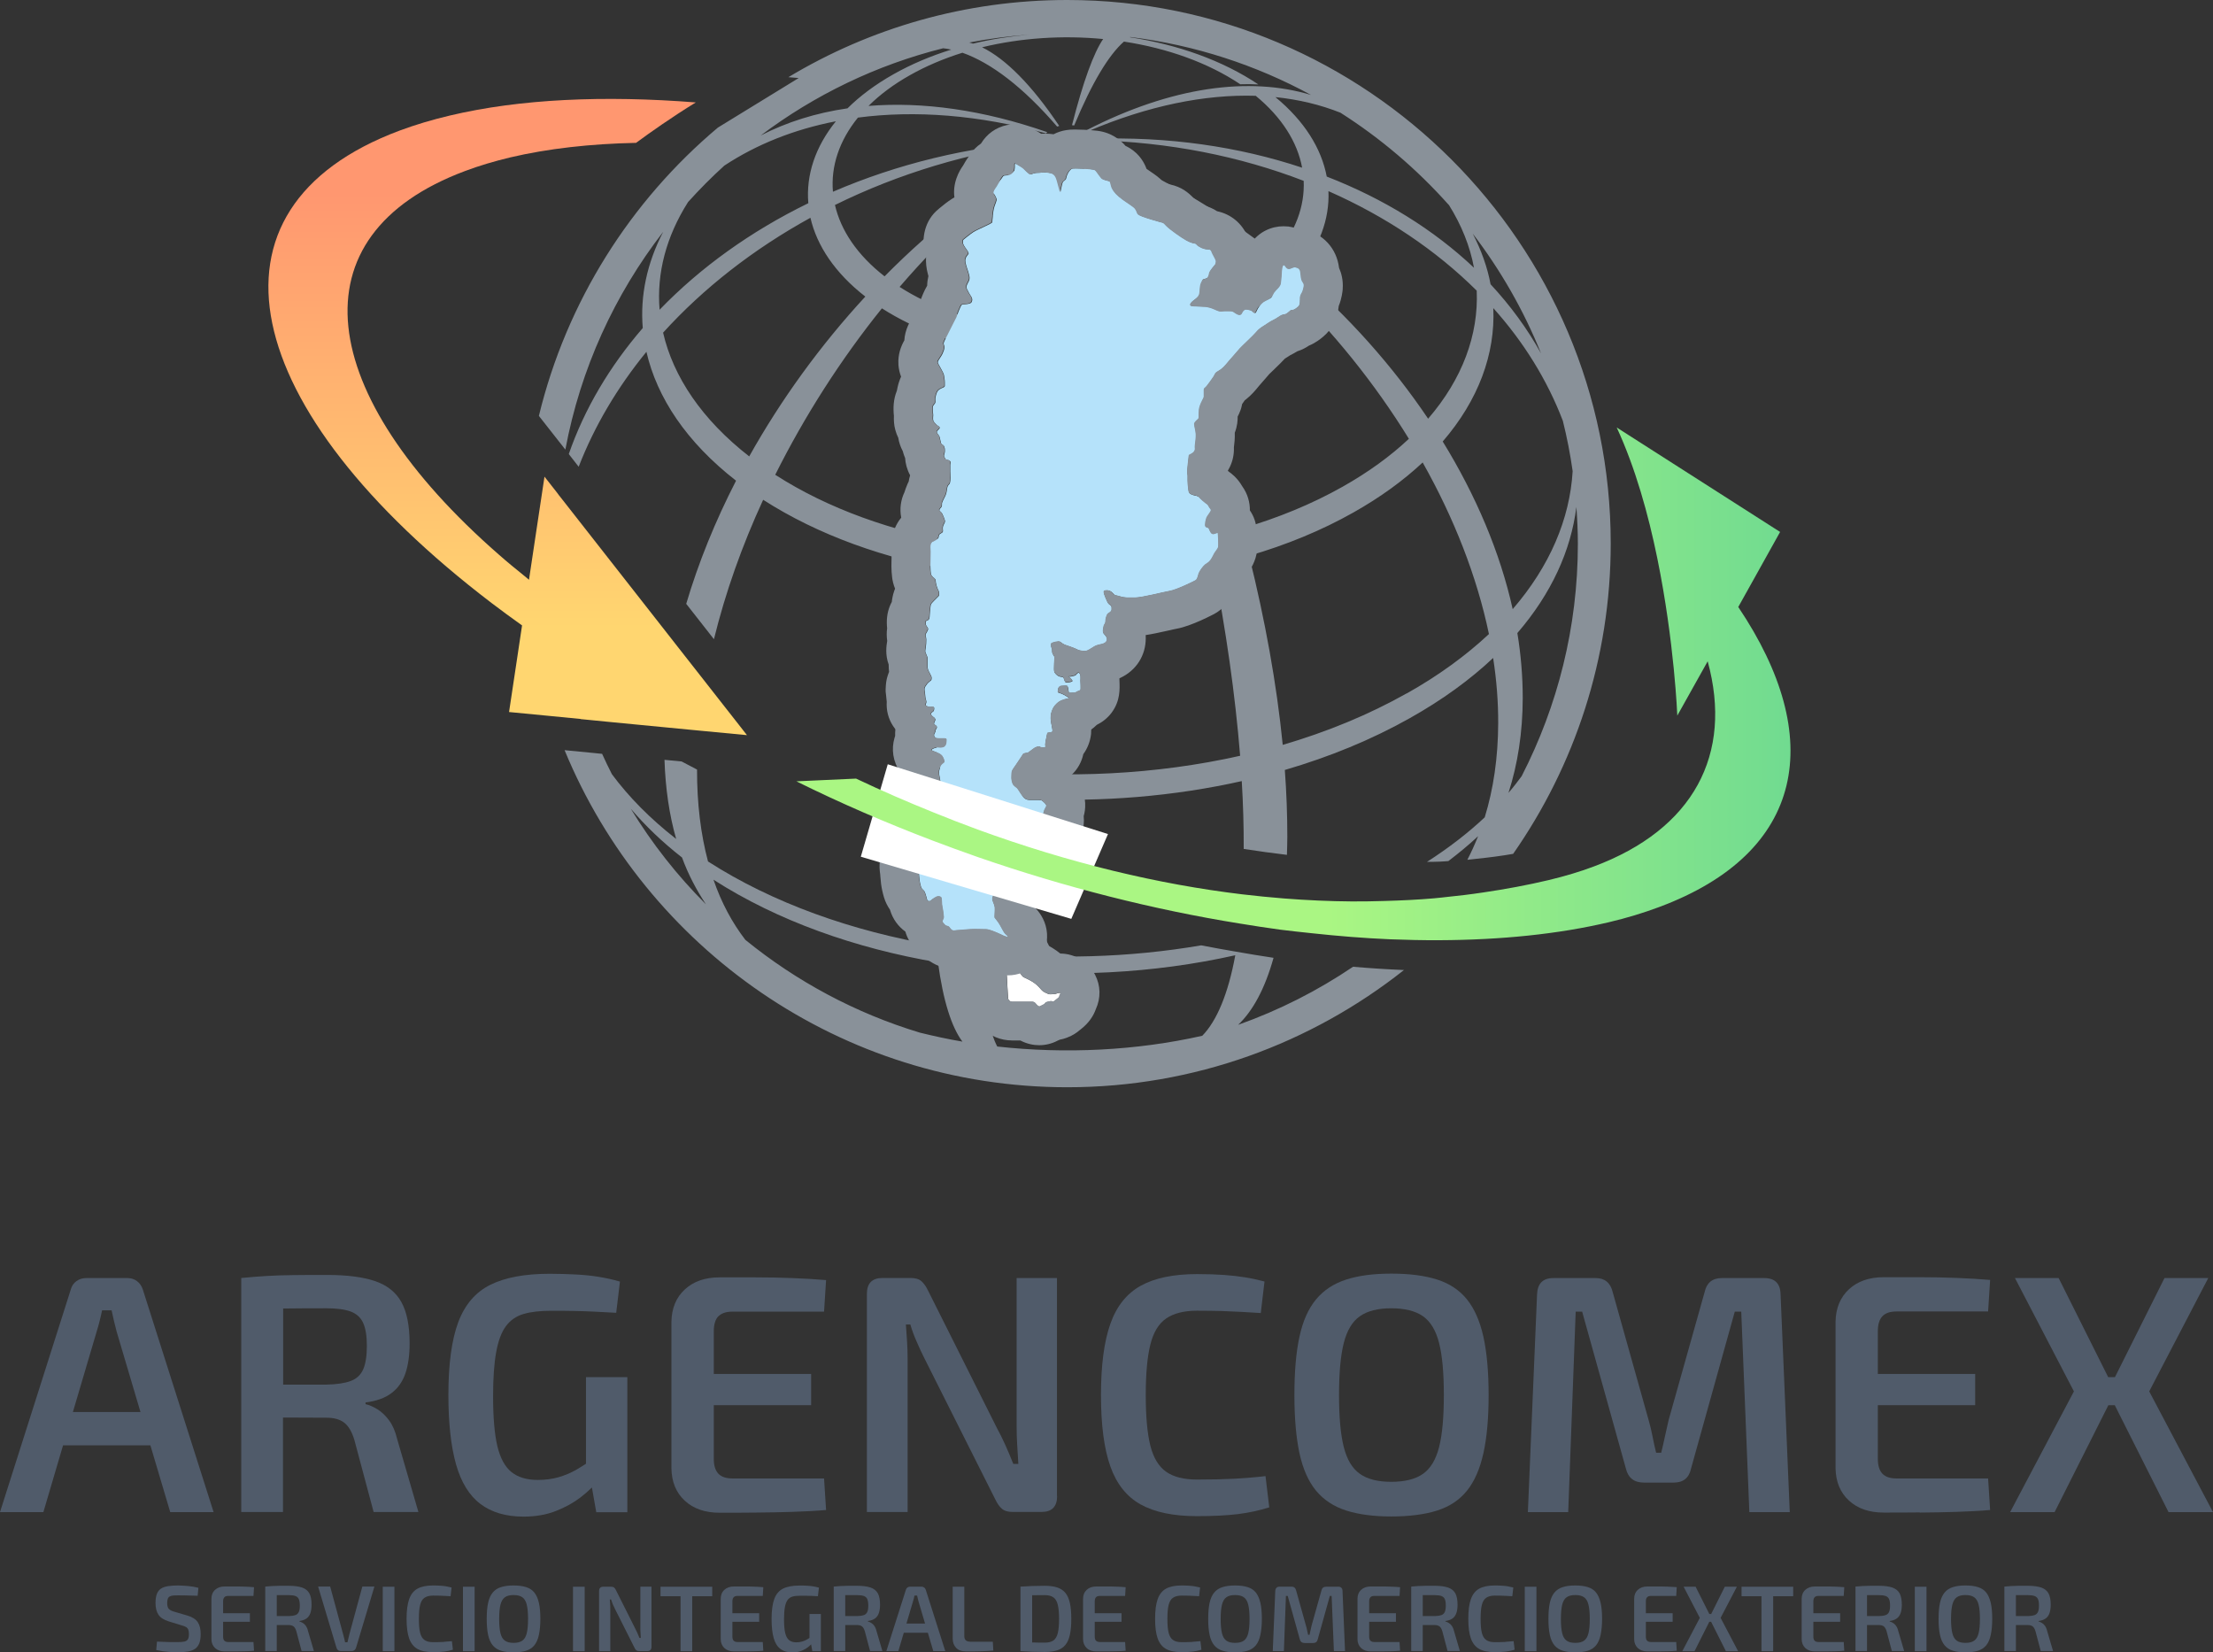<?xml version="1.0" encoding="UTF-8"?>
<svg id="Capa_2" data-name="Capa 2" xmlns="http://www.w3.org/2000/svg" xmlns:xlink="http://www.w3.org/1999/xlink" viewBox="0 0 284.18 212.16">
  <rect x="0" y="0" width="284.18" height="212.16" fill="#333333" stroke="none"/>
  <defs>
    <style>
      .cls-1 {
        fill: #fff;
      }

      .cls-2 {
        fill: url(#Degradado_sin_nombre_30);
      }

      .cls-3 {
        fill: #899199;
      }

      .cls-4 {
        fill: #505b6a;
      }

      .cls-5 {
        fill: url(#Degradado_sin_nombre_23);
      }

      .cls-6 {
        fill: #b5e2fa;
      }
    </style>
    <linearGradient id="Degradado_sin_nombre_30" data-name="Degradado sin nombre 30" x1="170.53" y1="87.8" x2="247.11" y2="87.8" gradientUnits="userSpaceOnUse">
      <stop offset="0" stop-color="#aaf683"/>
      <stop offset="1" stop-color="#60d394"/>
    </linearGradient>
    <linearGradient id="Degradado_sin_nombre_23" data-name="Degradado sin nombre 23" x1="65.2" y1="24.86" x2="65.2" y2="80.68" gradientUnits="userSpaceOnUse">
      <stop offset="0" stop-color="#ff9770"/>
      <stop offset="1" stop-color="#ffd670"/>
    </linearGradient>
  </defs>
  <g id="Capa_1-2" data-name="Capa 1">
    <g>
      <path class="cls-3" d="m69.2,53.4l2.71,3.45.3.38.39.5c1.94-10.39,6.33-19.91,12.56-27.96-2.07,3.99-2.97,8.18-2.62,12.35-4.24,4.91-7.48,10.36-9.5,16.18l1.27,1.63c2.02-5.21,4.96-10.18,8.7-14.76,1.35,5.89,5.17,11.62,11.51,16.55-2.67,5.19-4.83,10.51-6.4,15.81l3.56,4.54c1.46-5.95,3.59-11.98,6.32-17.9,7.06,4.54,15.68,7.6,24.86,9.16-1.28,8.41-2.23,16.79-2.73,24.65-.69-.12-1.38-.26-2.06-.4.68.26,1.36.52,2.04.78,1.87.71,3.75,1.38,5.63,2.03,2.21.76,4.42,1.49,6.63,2.18,9.12.43,18.36-.32,27.09-2.28.18,2.96.26,5.83.25,8.58,0,.05,0,.09,0,.13,1.87.29,3.71.54,5.55.76.02-.77.05-1.53.05-2.33,0-2.76-.1-5.62-.32-8.57,5.72-1.67,11.15-3.89,16.08-6.67,4.15-2.33,7.72-4.93,10.67-7.71.44,2.83.66,5.64.65,8.4-.02,4.4-.61,8.43-1.73,12.06-2.15,2.02-4.63,3.93-7.41,5.72.55-.01,1.11,0,1.65-.03.37-.01.72-.05,1.09-.07,1.36-1.04,2.65-2.1,3.82-3.2-.42,1.05-.88,2.06-1.38,3.03.02,0,.04,0,.05,0,.37-.03.72-.08,1.08-.12,1.64-.17,3.23-.37,4.75-.64,7.89-11.31,12.53-25.04,12.53-39.84C206.85,31.32,175.53,0,137.04,0c-13.08,0-25.33,3.62-35.8,9.91l1.32.11-10.37,6.36c-11.22,9.43-19.43,22.33-22.99,37.02Zm19.13-27.43c1.49-1.65,3.04-3.22,4.69-4.71,4.13-2.72,8.95-4.65,14.32-5.69-2.65,3.27-3.85,6.91-3.54,10.52-7.39,3.6-13.87,8.26-19.1,13.68-.39-4.69.85-9.4,3.64-13.8Zm7.88,32.63c-6.09-4.74-9.76-10.24-11.06-15.89,5.18-5.71,11.61-10.73,18.92-14.75.83,3.6,3.17,7.11,7.05,10.12-5.77,6.25-10.83,13.23-14.91,20.52Zm27.23,11.16c-8.82-1.5-17.11-4.44-23.89-8.8,3.76-7.52,8.4-14.79,13.7-21.37,4.32,2.77,9.6,4.65,15.21,5.6-1.94,7.82-3.64,16.18-5.01,24.57Zm7.94-24.16c5.72.64,11.67.34,17.21-.9,2.51,7.71,4.71,15.97,6.48,24.28-8.71,1.96-18.05,2.42-27.05,1.42.92-8.46,2.06-16.89,3.35-24.81Zm-5.57,53.19c.35-7.88.98-16.31,1.84-24.78,9.36,1.04,19.08.56,28.14-1.48,1.64,8.34,2.83,16.68,3.46,24.51-10.77,2.42-22.33,2.99-33.44,1.75Zm25.6-54.81c2.92-.85,5.68-1.99,8.2-3.4,2.12-1.19,3.93-2.52,5.44-3.93,6.15,5.93,11.53,12.63,15.87,19.69-2.37,2.23-5.22,4.3-8.54,6.17-3.94,2.22-8.29,4-12.87,5.34-2.2-8.21-4.94-16.32-8.08-23.87Zm34.64-17.68c1.64,2.62,2.72,5.33,3.23,8.08-5.16-4.88-11.59-8.87-18.91-11.71-.68-3.61-2.87-7.14-6.59-10.2,2.98.3,5.78.98,8.35,2,5.17,3.29,9.85,7.28,13.91,11.84Zm3.58,11.01c.25,5.67-1.84,11.36-6.24,16.45-4.58-6.8-10.27-13.18-16.77-18.75,2.79-3.24,4.13-6.86,3.97-10.47,7.37,3.25,13.83,7.6,19.04,12.78Zm-9,51.72c-4.88,2.75-10.25,4.95-15.91,6.61-.77-7.79-2.27-16.05-4.32-24.28,4.77-1.39,9.29-3.24,13.4-5.56,3.46-1.95,6.42-4.11,8.89-6.42,4.04,7.17,6.97,14.65,8.51,22.03-2.94,2.75-6.45,5.32-10.56,7.63Zm4.64-32.35c4.57-5.3,6.76-11.22,6.49-17.12,3.91,4.36,6.93,9.24,8.93,14.47.53,2.12.95,4.27,1.26,6.46-.36,6.14-2.94,12.22-7.7,17.72-1.62-7.29-4.72-14.59-8.99-21.53Zm10.16,42.94c-.54.73-1.1,1.46-1.72,2.18,1.19-3.69,1.82-7.76,1.83-12.17,0-2.76-.23-5.55-.69-8.35,4.36-5.05,6.88-10.58,7.58-16.19.11,1.56.19,3.13.19,4.72,0,10.73-2.61,20.86-7.2,29.81Zm2.45-54.26c-1.76-3.17-3.93-6.13-6.47-8.86-.41-2.19-1.19-4.37-2.29-6.5,3.57,4.67,6.53,9.82,8.76,15.35Zm-58.32-28.64c.06.04.12.09.17.13,7.72-3.29,15.01-4.75,21.52-4.55,3.37,2.77,5.36,5.97,5.96,9.23-8.11-2.7-17.21-4.04-26.85-3.7.01.06.02.12.02.18,9.7.21,18.86,2.06,27.03,5.21.15,3.26-1.06,6.55-3.59,9.48-7.19-5.72-15.27-10.44-23.81-13.69-.05.05-.09.11-.15.15,8.09,3.73,15.72,8.9,22.54,15.02-1.37,1.28-3.01,2.48-4.92,3.56-2.27,1.28-4.78,2.3-7.41,3.07-3.47-7.91-7.37-15.09-11.5-20.95-.09.03-.18.05-.27.07,3.31,6.07,6.44,13.45,9.22,21.54-5.02,1.12-10.4,1.39-15.58.82,1.43-8.31,3.02-15.94,4.71-22.27-.1-.01-.19-.02-.29-.04-2.53,6.21-4.92,13.72-7.07,21.93-5.08-.86-9.85-2.56-13.77-5.07,5.88-6.84,12.44-12.82,19.38-17.4-.02-.02-.05-.04-.08-.06-.04-.02-.08-.06-.12-.09-7.56,4.15-14.71,9.71-21.11,16.19-3.51-2.73-5.62-5.9-6.37-9.16,8.11-4,17.2-6.79,26.8-8,0-.06-.02-.12-.03-.18-9.69.66-18.85,2.95-27.03,6.48-.28-3.27.81-6.56,3.21-9.52,7.32-.96,15.5-.36,24.17,2.03.04-.05.08-.11.14-.16-8.23-2.87-16.01-3.93-22.95-3.37,1.45-1.44,3.22-2.77,5.34-3.96,2.07-1.17,4.33-2.12,6.72-2.87,3.68,1.3,7.8,4.42,12.16,9.48.08-.03.18-.05.27-.08-3.54-5.29-6.91-8.63-9.91-10.1,4.98-1.21,10.36-1.56,15.55-1.06-1.21,1.77-2.56,5.43-4,11.06.09.01.19.03.28.04,2.29-5.52,4.46-9.08,6.39-10.77,5.55.85,10.77,2.69,14.94,5.48.79-.03,1.56-.02,2.32.02-4.61-3.09-10.38-5.12-16.51-6.06.03-.01.05-.01.07-.03,8.31,1.03,16.14,3.6,23.2,7.44-7.91-2.39-17.88-1.08-28.79,4.51Zm-7.28-12.29c-2.49.22-4.96.59-7.33,1.17-.16-.06-.33-.09-.49-.14,2.56-.5,5.17-.84,7.83-1.03Zm-11.15,1.77c.34.04.68.09,1.02.17-2.63.82-5.13,1.87-7.41,3.16-2.34,1.32-4.32,2.8-5.91,4.38-4.07.59-7.81,1.77-11.15,3.49,6.89-5.19,14.84-9.06,23.46-11.21Z"/>
      <path class="cls-3" d="m158.99,131.59c1.92-1.82,3.46-4.69,4.55-8.61-1.59-.23-3.21-.51-4.83-.79-1.48-.25-2.96-.52-4.46-.81-9.28,1.59-19.01,1.86-28.42.81-.16-2.45-.26-5.23-.3-8.33-1.94-.64-3.87-1.32-5.8-2,.04,3.57.19,6.76.48,9.54-10.81-1.84-20.98-5.45-29.29-10.79-.93-3.49-1.42-7.42-1.41-11.8-.66-.34-1.32-.69-1.98-1.04l-2.2-.21c.12,3.68.62,7.09,1.5,10.16-3.35-2.61-6.09-5.4-8.25-8.31-.44-.86-.86-1.73-1.26-2.62l-.52-.05-.48-.05-3.82-.37c10.47,25.37,35.46,43.28,64.56,43.28,16.31,0,31.33-5.64,43.23-15.05-2.15-.09-4.33-.23-6.54-.42-4.54,3.07-9.48,5.58-14.74,7.45Zm-.36-8.95c-.91,4.95-2.37,8.43-4.24,10.35-8.48,1.91-17.58,2.35-26.33,1.38-.93-1.77-1.64-5.13-2.07-10.01,10.84,1.2,22.13.65,32.64-1.71Zm-38.18.93c.66,4.91,1.74,8.32,3.14,10.17-1.84-.31-3.67-.71-5.46-1.15-8.28-2.5-15.87-6.59-22.42-11.92-1.68-2.19-3.07-4.75-4.09-7.72,8.19,5.26,18.2,8.82,28.83,10.62Zm-39.43-19.71c1.85,2.16,4.02,4.26,6.56,6.24.81,2.21,1.87,4.2,3.07,6.01-3.67-3.67-6.91-7.78-9.63-12.24Z"/>
    </g>
    <g>
      <g>
        <path class="cls-1" d="m136.03,127.48c-.36.05-.42.16-.67.16s-.61.09-.82-.05c-.22-.14-.47-.11-.86-.56s-.67-.72-1.15-1.01c-.48-.3-.98-.48-1.14-.59-.16-.11-.46-.56-.58-.81-.12-.25-.45-.5-.5-.56-.05-.06-.11-.47-.17-.56-.06-.09-.26-.22-.44-.31-.17-.09-.09-.16-.09-.34s.02-.19.02-.5-.17-.61-.2-.65l-.36-.48v.08s.38,6.83.38,6.83c.02.29.25.51.54.51h2.57c.16,0,.32.07.42.2.16.2.42.47.55.39.2-.12.55-.2.69-.42.14-.22.73-.22.74-.26.02-.05.17.11.3.06.12-.05.09-.03.36-.25.26-.22.44-.31.44-.51s.36-.4,0-.36Z"/>
        <path class="cls-3" d="m129.06,121.21l.36.48s.2.34.2.65-.02.31-.02.5-.08.25.09.34c.17.09.37.22.44.31.06.09.12.5.17.56.05.06.37.31.5.56s.42.7.58.81c.16.11.66.3,1.14.59.48.3.76.56,1.15,1.01.39.45.64.42.86.56.09.06.21.08.34.08.17,0,.34-.03.49-.03.25,0,.31-.11.67-.16.04,0,.06,0,.09,0,.2,0-.09.18-.09.36,0,.2-.17.3-.44.51s-.23.2-.36.25c-.02,0-.03,0-.05,0-.1,0-.2-.08-.23-.08,0,0-.01,0-.01,0-.02.05-.61.05-.74.26s-.49.3-.69.42c-.02,0-.03.01-.05.01-.14,0-.35-.23-.5-.41-.1-.13-.26-.2-.42-.2h-2.57c-.29,0-.52-.22-.54-.51l-.37-6.83v-.08m0-5c-.57,0-1.14.1-1.7.3-2.08.75-3.42,2.77-3.3,4.97v.08s.38,6.83.38,6.83c.16,2.94,2.59,5.24,5.53,5.24h1.05c.9.47,1.75.61,2.43.61.82,0,1.63-.2,2.35-.58.08-.04.18-.08.29-.13.3-.05.6-.14.9-.25.83-.31,1.31-.68,1.69-1l.09-.07.05-.04c1.03-.81,1.6-1.71,1.9-2.56.65-1.42.63-3.02-.1-4.42-.86-1.66-2.57-2.7-4.46-2.72-.3-.24-.63-.48-1.02-.72-.13-.08-.27-.16-.39-.23-.02-.02-.03-.04-.05-.06-.07-.15-.15-.31-.24-.47-.23-1.01-.67-1.75-.89-2.09-.04-.07-.09-.13-.14-.2l-.36-.48c-.96-1.3-2.47-2.02-4.02-2.02h0Zm11.97,11.63s0,0,0,0h0Z"/>
      </g>
      <g>
        <path class="cls-6" d="m167.45,36.74c-.02.21-.15.72-.27.9-.12.17-.19.37-.22.59-.02.22.09.9-.24,1.17-.33.27-.56.43-.76.42-.2,0-.23.07-.4.22-.18.15-.34.32-.63.35-.29.03-.48.16-.7.31-.23.15-.69.43-.87.5-.18.07-.62.39-1.07.67-.41.25-.67.46-.89.72-.02.02-.04.05-.07.08-.23.3-1.99,1.95-2.07,2.06-.08.12-1.05,1.19-1.36,1.56-.31.37-.66.82-1,1.08-.33.26-.71.42-.8.57-.09.15-.11.24-.26.47-.15.23-.64.91-.85,1.17-.16.2-.3.25-.35.37-.01.03-.02.07-.02.12,0,.11,0,.31,0,.5,0,.03,0,.05,0,.08,0,.02,0,.04,0,.07,0,.02,0,.04,0,.05,0,.04,0,.07,0,.1,0,.01,0,.03,0,.05,0,.03,0,.06-.02.09,0,0,0,.02,0,.03,0,0,0,.01,0,.02-.07.19-.54.9-.61,1.59-.07.69.01,1-.06,1.11-.07.1-.55.43-.55.7s.19.89.21,1.31c.02.42-.05.9-.11,1.38-.06.48.07.48-.06.74-.12.26-.29.29-.47.42-.18.13-.26,0-.29.42-.02.42-.24,1.71-.16,2.1.01.08.02.16.03.24,0,.05,0,.11,0,.16v.22c0,.08,0,.15,0,.23,0,.34.03.68.08,1.02.04.29.01.6.32.75.43.22.65.15.83.26,0,0,.13.02.26.18.13.16.65.62.81.73.15.11.29.15.43.46.15.3.35.33.23.57-.12.23-.42.6-.52.81-.09.21-.27.93-.15,1.15.12.22.35.06.46.33.11.26.26.65.51.65s.59-.24.62-.13c.04.11.09,1.53.06,1.75-.02.22-.33.56-.46.77-.14.21-.27.57-.52.92-.25.34-.41.37-.7.59-.29.23-.72.85-.83,1.14-.11.3-.15.75-.42.9-.27.15-2.39,1.2-3.31,1.36-.93.16-3.52.85-4.44.85s-1.3.05-1.95-.15c-.65-.2-.6-.09-.76-.25-.16-.15-.29-.32-.46-.41-.17-.09-.35-.14-.61-.11-.26.03-.27.12-.25.3.02.19.44,1.24.6,1.4.16.16.42.27.4.52-.01.24.06.37-.18.56-.24.19-.35.13-.51.63-.16.51-.04.61-.15.82-.11.21-.16.23-.2.48-.04.25-.15.65.05.86.19.2.4.47.4.65s-.02.4-.39.58c-.31.14-.71.15-1.05.3-.06.03-.12.06-.18.09-.12.08-.26.17-.4.25-.03.02-.06.03-.09.05-.02.01-.04.02-.06.04-.04.02-.08.05-.12.07,0,0-.01,0-.02.01h0c-.18.1-.34.17-.43.17-.2,0-.72,0-1.06-.18-.34-.18-.96-.4-1.21-.48-.25-.08-.43-.13-.69-.29-.26-.16-.3-.3-.56-.27-.26.02-.94.15-.92.31.02.16-.03.3.04.46.07.16.1.31.09.52-.02.21.2.52.27.63.07.11-.03.84-.02,1.18,0,.26-.03.55.02.76.01.05.03.1.06.14.13.19.38.43.62.49.24.06.45.04.52.18.07.14.13.59.34.59s.85-.07.79-.23c-.06-.15-.25-.34-.37-.43-.12-.09-.19-.06-.12-.09.07-.02.28,0,.4-.04.12-.04.46-.08.55-.2.09-.13.28-.28.33-.28s.22.21.24.37c.02.15.02.56,0,.64,0,.08.07,1.14,0,1.23-.07.09-.18.09-.4.19-.22.11-.19.18-.56.16-.37-.01-.52.07-.55-.12-.03-.19-.08-.69-.19-.76-.12-.07-.69,0-.79,0s-.37.16-.38.43-.16.38.14.46c.3.08.71.28.94.44.23.15.42.23.31.26-.11.04-.37.05-.87.24-.51.19-.9.6-1.11.94-.07.11-.14.26-.2.44,0,.03-.02.06-.03.08-.03.09-.05.18-.08.28,0,.03-.01.06-.02.1,0,.03-.01.06-.02.1,0,.03,0,.05,0,.08,0,0,0,.02,0,.03-.02.17-.02.35,0,.51.07.55.23,1.17.22,1.33-.02.16-.02.2-.16.23-.14.03-.51.04-.51.13s-.26,1.11-.26,1.42.08.33-.04.38c-.12.05-.31.03-.49,0-.18-.03-.19-.18-.53-.06-.35.13-.31.15-.64.38-.33.23-.42.35-.57.38-.15.03-.5.07-.54.14-.05.07-.66,1.02-.99,1.49-.32.45-.5.68-.51.97v.03c0,.3-.05.61,0,.83,0,.02,0,.04.01.07,0,.04.02.08.02.12,0,.02.01.05.02.08,0,.03.01.05.02.08.02.07.05.13.08.2,0,.01.01.03.02.04,0,.01.01.03.02.04.03.04.06.08.1.12.23.24.37.25.52.48s.53.85.72,1.04c.19.19.39.32.74.32s.82-.01,1.11,0c.28.02.39-.01.57.13.18.15.51.43.52.62,0,.19-.26.43-.34.85-.08.42-.2.47-.06.71.14.25.3.34.19.48-.11.14-.54.42-.86.83-.31.41-.33.53-.67.79-.34.26-.68.45-.87.58-.19.13-1.15,1.17-1.28,1.4-.13.23-.13.26-.23.82-.09.55-.01,2-.16,2.23-.14.23-.27.44-.54.65-.27.2-1.15.53-1.31.74-.16.21-.37.64-.53,1.04-.16.4-.36.78-.23,1.1.13.33.24.58.27.88.03.3-.06,1.18-.03,1.26.03.08.44.5.72,1.02.29.51.5.97.68,1.11.19.14.34.34.31.37-.03.03-.51-.16-.53-.16-.02,0-.66-.33-.86-.4-.2-.07-.96-.43-1.42-.44-.45,0-1.09-.03-1.48-.03s-2.17.15-2.3.16c-.13.01-.39.11-.61-.04s-.27-.4-.47-.48c-.2-.07-.26-.04-.4-.17-.14-.13-.33-.33-.33-.47s.17-.33.17-.53-.11-1-.17-1.27c-.06-.26-.08-.42-.08-.68s-.02-.58-.12-.63c-.09-.05-.26-.19-.61-.02-.34.17-.64.43-.73.51-.09.07-.38.07-.44-.11-.05-.18-.23-.9-.35-1.1-.12-.21-.36-.29-.44-.58-.09-.29-.16-.6-.2-.91s-.08-.87-.09-1.06c-.01-.19-.13-.64-.05-.69.07-.05.18-.11.63-.42.45-.31.35-.49.47-.71.12-.22.13-.12.34-.37.22-.26.37-.32.37-.65s-.09-.72.12-.89c.2-.16.3-.15.29-.53-.02-.37-.22-.47-.3-1-.08-.52-.1-.1-.02-.54.08-.43.02-.58.23-1.01.21-.43.61-.62.61-.96s-.13-.54-.08-.84c.05-.29.15-.52.21-.81.05-.23.09-.53.1-.75,0-.02,0-.05,0-.07v-.05s0-.03,0-.04c0-.22-.14-1.26-.19-1.52-.05-.26-.17-.79-.12-1.05.05-.26.12-.57.29-.8.17-.23.47-.26.4-.53-.07-.27-.21-.58-.37-.72-.16-.14-.3-.23-.65-.37-.35-.13-.65-.19-.62-.32s.59-.3.74-.3c.15,0,.62.08.86-.09.23-.16.29-.4.3-.63.01-.23.05-.39-.07-.42-.12-.02-.02-.03-.45-.02-.43,0-.85.02-.93-.09-.08-.11-.17-.21-.15-.36.01-.15.14-.3.17-.4.03-.09.01-.22.01-.22,0,0,.27-.29.16-.48-.12-.19-.37-.19-.34-.38.02-.19.21-.39.16-.53-.05-.14-.07-.17-.21-.26-.14-.09-.35-.3-.35-.4s.09-.21.2-.27.19-.15.21-.34c.02-.19.02-.31-.15-.31s-.46.02-.55,0c-.09-.02-.39-.17-.39-.23s.05-.25.09-.35-.09-.46-.09-.46c0,0-.07-.38-.08-.68,0-.14-.04-.28-.06-.43,0-.02,0-.05,0-.07,0-.03,0-.05,0-.08,0-.02,0-.04,0-.05,0-.02,0-.04.01-.06,0-.03.02-.06.03-.09,0-.02.02-.04.03-.06,0-.02.02-.04.03-.06.01-.02.03-.04.04-.07.26-.4.44-.52.55-.61.11-.09.22-.1.22-.4,0-.3-.2-.48-.22-.59-.01-.12-.31-.36-.31-.96,0-.35,0-.63,0-.84,0-.06,0-.12,0-.16,0-.01,0-.02,0-.03,0-.01,0-.02,0-.04,0-.04-.01-.07-.02-.09-.02-.06-.05-.13-.09-.22-.06-.15-.13-.32-.16-.39-.05-.11.01-.43.05-.68.04-.24.06-.65.06-.95s-.15-.55-.05-.74c.1-.19.33-.51.28-.68-.05-.18-.3-.37-.3-.6s-.02-.36.12-.4c.14-.05.3-.09.35-.34.05-.25.04-.6.08-.9.04-.3.05-.65.12-.85.07-.2.8-.86.88-.96.08-.1.21-.13.18-.47-.03-.34-.16-.44-.24-.68-.09-.24-.17-.5-.2-.76-.02-.26,0-.34-.19-.5-.19-.15-.42-.36-.44-.59-.02-.23-.06-.42-.06-.88s.03-1.62.03-1.94-.11-.86.12-1.14c.23-.27.04-.03.29-.19.02-.01.04-.03.06-.04.08-.04.15-.09.23-.13.03-.02.06-.04.09-.06.05-.04.1-.07.14-.12,0,0,.02-.02.03-.03,0,0,.01-.02.02-.03.01-.02.02-.05.03-.07.05-.19.03-.37.22-.48.2-.12.34-.16.35-.35,0,0,0-.01,0-.02,0-.19-.07-.38.04-.68.12-.31.29-.44.2-.7-.09-.26-.13-.42-.31-.79-.19-.37-.48-.38-.36-.59.12-.22.2-.22.25-.34.05-.13.06-.19.05-.35-.02-.15.1-.33.14-.46.04-.13.19-.33.36-.75.16-.42.13-.89.27-1.13.14-.24.24-.2.27-.43.03-.23.06-.3.06-.62s-.04-.67-.03-.84c0-.17.01-.66,0-.81,0-.15.09-.37,0-.45s-.21-.15-.28-.16c-.07-.01-.27,0-.33-.13-.05-.14-.22-.27-.19-.48.03-.21.09-.23.11-.54,0-.17,0-.33-.05-.45,0-.02-.01-.04-.02-.06,0-.02-.01-.04-.02-.06,0,0,0,0,0-.01-.01-.03-.03-.06-.04-.09-.09-.14-.3-.16-.37-.37-.07-.2-.13-.66-.21-.86-.03-.06-.08-.13-.13-.2h0c-.12-.15-.25-.31-.17-.45.12-.2.46-.37.31-.54-.15-.18-.19-.1-.39-.31-.2-.21-.36-.35-.41-.55-.05-.2,0-.62,0-.67,0-.05-.13-.98,0-1.21.14-.23.28-.28.29-.51,0-.24-.05-.34.03-.69.08-.34.17-.71.52-.92.35-.22.62-.2.65-.43,0-.07,0-.19,0-.33,0-.04,0-.07,0-.11,0-.02,0-.04,0-.06,0-.04,0-.07-.01-.11,0-.02,0-.05,0-.07-.01-.13-.03-.26-.05-.37,0-.02,0-.05-.01-.07,0-.03,0-.06-.01-.09,0-.04-.01-.07-.02-.09,0-.01,0-.03,0-.04-.06-.24-.15-.44-.4-.88-.26-.44-.39-.69-.4-.82,0-.12.23-.47.25-.49.01-.02.33-.48.4-.7.08-.22.2-.42.2-.75s-.21-.31-.02-.73c.14-.31.29-.59.35-.71.02-.04.03-.06.03-.06l.58-1.15.39-.77.2-.39s.54-1.59.74-1.64c.2-.05,1.07-.03,1.21-.3.14-.27.11-.43-.01-.68-.13-.24-.28-.41-.38-.64-.09-.23-.36-.48-.21-.88.15-.4.42-.61.33-1.12-.07-.39-.27-.96-.37-1.26-.03-.09-.05-.15-.05-.18-.01-.1-.2-.51-.05-.91.14-.38.39-.47.36-.63,0,0,0-.01,0-.02-.06-.18-.1-.26-.32-.55-.22-.29-.37-.59-.39-.67-.02-.08-.03-.43.06-.5.09-.07.79-.66,1.28-.98.5-.32,2.41-1.1,2.41-1.25,0-.15.06-.58.07-.73,0-.02,0-.05,0-.1.02-.26.1-.88.21-1.19.13-.38.32-.82.29-.95-.03-.13-.19-.45-.27-.57-.08-.12-.2-.18-.11-.43.09-.25.32-.52.4-.66.08-.15.41-.72.59-.96.18-.23.17-.41.53-.42.36,0,.61-.08.79-.23.17-.15.31-.28.35-.44.04-.16.05-.42.05-.5s-.05-.37.1-.37c0,0,.81.44,1.04.65.23.21.71.75.91.75,0,0,.56-.21.77-.2.06,0,.18,0,.33-.01.36-.03.88-.07,1.14-.02.36.08.88,0,1.15.96.27.95.42,1.53.42,1.53,0,0,.24-1.21.31-1.29.07-.09.39-.27.41-.42.02-.15.13-.49.24-.69.11-.2.34-.58.63-.62.29-.05,2.01.04,2.31.09.29.05.5-.02.73.26.23.29.46.66.68.9.16.18.6.27.86.34.09.02.15.04.19.06.13.08.14.58.34.95.2.38.56.83,1.38,1.42.82.58,1.32.88,1.49,1.07.17.19.28.46.34.64.06.18.29.29.68.44.39.16,1.95.63,2.32.72.37.09.3.01.73.47.43.45,2,1.56,2.6,1.88s.96.37,1.09.39c.13.01.19.15.37.29.19.13.65.44,1.18.44s.54.22.62.43c.09.22.46.83.5,1.02.04.19-.04.47-.09.52-.05.05-.69.79-.75,1.06-.06.27-.1.57-.35.7-.25.13-.47.05-.54.26-.08.22-.26.35-.31,1-.04.59-.04.8-.21,1.03-.02.03-.04.05-.06.08-.23.27-.73.57-.82.71-.09.13-.22.24-.14.38-.06.04-.11.09-.15.12.04-.04.1-.08.15-.12,0,0,.01.02.02.03.13.15.76.11,1.13.13.18.01.38.02.59.04.03,0,.05,0,.08,0,.01,0,.03,0,.05,0,.18.02.37.05.57.1.52.13.86.36,1.21.46.35.1.39,0,.84,0,.45,0,.87-.04,1.08.12.21.16.54.35.71.37.17.02.27-.1.35-.29.08-.2.33-.4.42-.4.09,0,.31,0,.51.06.05.01.1.03.14.04h0c.13.04.22.07.31.18.12.14.27.2.33.14.06-.06.23-.5.39-.72.16-.23.5-.62.77-.74.27-.13.79-.43.86-.51.08-.08.29-.51.34-.59.05-.09.41-.49.54-.61.13-.12.33-.44.33-.56s.12-.83.12-1.26.09-1.16.29-1.14c.19.02.25.24.39.37.15.13.26.18.52.07.26-.11.4-.19.7-.12.3.06.52.25.55.61.04.37.08.93.24,1.18.16.25.23.36.21.57Z"/>
        <path class="cls-3" d="m130.35,21s0,0,0,0c0,0,.81.44,1.04.65.23.21.71.75.91.75,0,0,.52-.2.75-.2,0,0,.02,0,.02,0,.01,0,.03,0,.05,0,.07,0,.16,0,.28-.01.23-.02.54-.04.79-.04.13,0,.25,0,.34.03.36.08.88,0,1.15.96.27.95.42,1.53.42,1.53,0,0,.24-1.21.31-1.29.07-.09.39-.27.41-.42.02-.15.13-.49.24-.69.11-.2.34-.58.63-.62.06,0,.18-.01.33-.01.6,0,1.75.06,1.98.1.29.05.5-.02.73.26.23.29.46.66.68.9.16.18.6.27.86.34.09.02.15.04.19.06.13.08.14.58.34.95.2.38.56.83,1.38,1.42.82.58,1.32.88,1.49,1.07.17.19.28.46.34.64.06.18.29.29.68.44.39.16,1.95.63,2.32.72.37.09.3.01.73.47.43.45,2,1.56,2.6,1.88.6.33.96.37,1.09.39.13.01.19.15.37.29.19.13.65.44,1.18.44s.54.22.62.43.46.83.5,1.02c.04.19-.04.47-.09.52-.05.05-.69.79-.75,1.06-.06.27-.1.57-.35.7-.25.13-.47.05-.54.26-.08.22-.26.35-.31,1-.04.59-.04.8-.21,1.03-.02.03-.04.05-.06.08-.23.27-.73.57-.82.71-.09.13-.22.24-.14.38-.06.04-.11.09-.15.12.04-.04.1-.08.15-.12,0,0,.01.02.02.03.12.15.76.11,1.13.13.18.01.38.02.59.04.03,0,.05,0,.08,0,.01,0,.03,0,.05,0,.18.02.37.05.57.1.52.13.86.36,1.21.46.11.03.19.04.26.04.14,0,.25-.04.52-.04.02,0,.04,0,.06,0,.04,0,.08,0,.11,0,.11,0,.22,0,.32,0,.27,0,.5.01.64.12.21.16.54.35.71.37.01,0,.02,0,.03,0,.15,0,.25-.11.32-.3.08-.2.33-.4.42-.4.02,0,.04,0,.07,0,.11,0,.28.01.44.06.05.01.1.03.14.04h0c.13.04.22.07.31.18.09.1.19.16.27.16.03,0,.05,0,.07-.02.06-.06.23-.5.39-.72.16-.23.5-.62.77-.74.27-.13.78-.43.86-.51.08-.08.29-.51.34-.59.05-.09.41-.49.54-.61.13-.12.33-.44.33-.56s.12-.83.12-1.26.09-1.14.28-1.14c0,0,0,0,0,0,.19.02.25.24.39.37.09.08.17.13.27.13.07,0,.15-.02.25-.06.2-.08.33-.15.5-.15.06,0,.12,0,.2.02.3.06.52.25.55.61.04.37.08.93.24,1.18.16.25.23.36.21.57-.02.21-.15.72-.27.9-.12.17-.19.37-.22.59-.02.22.09.9-.24,1.17-.32.27-.55.42-.75.42,0,0,0,0-.01,0,0,0-.02,0-.03,0-.18,0-.21.08-.38.22-.18.15-.34.32-.63.35-.29.03-.48.16-.7.31-.23.15-.69.43-.87.5-.18.07-.62.39-1.07.67-.41.25-.67.46-.89.72-.02.02-.04.05-.07.08-.23.3-1.99,1.95-2.07,2.06-.08.12-1.05,1.19-1.36,1.56-.31.37-.66.82-1,1.08-.33.26-.71.42-.8.57-.09.15-.11.24-.26.47-.15.23-.64.91-.85,1.17-.16.2-.3.25-.35.37-.01.03-.02.07-.02.12,0,.11,0,.31,0,.5,0,.03,0,.05,0,.08,0,.02,0,.04,0,.07,0,.02,0,.04,0,.05,0,.04,0,.07,0,.1,0,.01,0,.03,0,.05,0,.03-.01.06-.02.09,0,0,0,.02,0,.03,0,0,0,.01,0,.02-.07.19-.54.9-.61,1.59-.07.69.01,1-.06,1.11-.07.1-.55.43-.55.7s.19.89.21,1.31c.02.42-.05.9-.11,1.38-.06.48.07.48-.06.74-.12.26-.29.29-.47.42-.18.13-.26,0-.29.42-.02.42-.24,1.71-.16,2.1.01.08.02.16.03.24,0,.05,0,.11,0,.16v.22c0,.08,0,.15,0,.23,0,.34.03.68.08,1.02.04.29.01.6.32.75.43.22.65.15.83.26,0,0,.13.02.26.18.12.16.65.62.81.73.15.11.29.15.43.46.15.3.35.33.23.57-.12.23-.42.6-.52.81-.09.21-.27.93-.15,1.15.12.22.35.06.46.33.11.26.26.65.51.65.2,0,.47-.16.57-.16.02,0,.04,0,.05.03.04.11.09,1.53.06,1.75-.02.22-.33.56-.46.77-.14.21-.27.57-.52.92s-.41.37-.7.59c-.29.23-.72.85-.83,1.14-.11.3-.15.75-.42.9-.27.15-2.39,1.2-3.31,1.36-.93.16-3.52.85-4.44.85-.29,0-.53,0-.74,0-.45,0-.76-.02-1.21-.16-.65-.2-.6-.09-.76-.25-.16-.15-.29-.32-.46-.41-.14-.07-.28-.12-.45-.12-.05,0-.1,0-.15.01-.26.03-.27.12-.25.3.02.19.44,1.24.6,1.4.16.16.42.27.4.52-.01.24.06.37-.18.56-.24.19-.35.13-.51.63-.16.51-.04.61-.15.82-.11.21-.16.23-.2.48-.04.25-.15.65.05.86.19.2.4.47.4.65s-.02.4-.39.58c-.31.14-.71.15-1.04.3-.06.03-.12.06-.18.09-.12.08-.26.17-.4.25-.03.02-.06.03-.09.05-.02.01-.04.02-.06.04-.04.02-.08.05-.12.07,0,0-.01,0-.02.01h0c-.18.1-.34.17-.43.17-.2,0-.72,0-1.06-.18-.34-.18-.96-.4-1.21-.48-.25-.08-.43-.13-.69-.29-.24-.15-.3-.28-.51-.28-.02,0-.03,0-.05,0-.26.02-.94.15-.92.31.02.16-.03.3.04.46.07.16.1.31.09.52-.02.21.2.52.27.63.07.11-.03.84-.02,1.18,0,.26-.03.55.02.76.01.05.03.1.06.14.13.19.38.43.62.49.24.06.45.04.52.18.07.14.13.59.34.59s.85-.07.79-.23c-.06-.15-.25-.34-.37-.43-.12-.09-.19-.06-.12-.09.07-.02.28,0,.4-.04.12-.04.46-.08.55-.2.09-.13.28-.28.33-.28s.22.21.24.37c.02.15.02.56,0,.64,0,.08.07,1.14,0,1.23-.07.09-.18.09-.4.19-.2.1-.19.17-.47.17-.03,0-.06,0-.09,0-.03,0-.06,0-.09,0-.12,0-.21,0-.28,0-.11,0-.16-.02-.18-.12-.03-.19-.08-.69-.19-.76-.04-.02-.13-.03-.23-.03-.21,0-.49.03-.55.03-.09,0-.37.16-.38.43-.01.26-.16.38.14.46.3.08.71.28.94.44.23.15.42.23.31.26-.11.04-.37.05-.87.24-.51.19-.9.6-1.11.94-.07.11-.14.26-.2.44,0,.03-.02.06-.03.08-.03.09-.05.18-.08.28,0,.03-.01.06-.02.1,0,.03-.01.06-.02.1,0,.03,0,.05,0,.08,0,0,0,.02,0,.03-.02.17-.02.35,0,.51.07.55.23,1.17.22,1.33-.02.16-.02.2-.16.23-.14.03-.51.04-.51.13s-.26,1.11-.26,1.42.08.33-.04.38c-.05.02-.11.03-.19.03-.09,0-.2-.02-.31-.03-.13-.02-.17-.1-.31-.1-.06,0-.13.01-.23.05-.35.13-.31.15-.64.38-.33.23-.42.35-.57.38-.15.03-.5.07-.54.14-.05.07-.66,1.02-.99,1.49-.32.45-.5.68-.51.97v.03c0,.3-.05.61,0,.83,0,.02,0,.04.01.07,0,.04.02.08.02.12,0,.02.01.05.02.08,0,.03.01.05.02.08.02.07.05.13.08.2,0,.01.01.03.02.04,0,.01.01.03.02.04.03.04.06.08.1.12.23.24.37.25.52.48.15.23.53.85.72,1.04.19.19.39.32.74.32.23,0,.52,0,.77,0,.12,0,.24,0,.33,0,.28.02.39-.01.57.13.18.15.51.43.52.62,0,.19-.27.43-.34.85-.08.42-.2.47-.06.71.14.25.3.34.19.48-.11.14-.54.42-.86.83-.31.41-.33.53-.67.79-.34.26-.68.45-.87.58-.19.13-1.15,1.17-1.28,1.4-.13.23-.13.27-.23.82-.09.55-.01,2-.16,2.23-.14.23-.27.44-.54.65-.27.2-1.15.53-1.31.74-.16.21-.37.64-.53,1.04-.16.4-.36.78-.23,1.1.13.33.24.58.27.88.03.3-.06,1.18-.03,1.26.03.08.44.5.72,1.02.29.51.5.97.68,1.11.19.14.34.34.31.37,0,0,0,0-.01,0-.09,0-.49-.16-.51-.16-.02,0-.66-.33-.86-.4-.2-.07-.96-.43-1.42-.44s-1.09-.03-1.48-.03-2.17.15-2.3.16c-.07,0-.19.04-.32.04-.09,0-.19-.02-.29-.08-.22-.15-.27-.4-.47-.48-.2-.07-.26-.04-.4-.17-.14-.13-.33-.33-.33-.47,0-.14.17-.33.17-.53s-.11-1-.17-1.27-.08-.42-.08-.68-.02-.58-.12-.63c-.06-.03-.15-.1-.3-.1-.08,0-.18.02-.31.08-.34.17-.64.43-.73.51-.04.03-.1.04-.17.04-.11,0-.23-.04-.27-.15-.05-.18-.23-.9-.35-1.1-.12-.21-.36-.29-.44-.58-.09-.29-.16-.6-.2-.91s-.08-.87-.09-1.06c-.01-.19-.13-.64-.05-.69.07-.05.18-.11.63-.42.45-.31.35-.49.47-.71.12-.22.13-.12.34-.37.22-.26.37-.32.37-.65s-.09-.72.12-.89c.2-.16.3-.15.29-.53-.02-.37-.22-.47-.3-1-.08-.52-.1-.1-.02-.54.08-.43.02-.58.23-1.01s.61-.62.61-.96-.13-.54-.08-.84c.05-.29.15-.52.21-.81.05-.23.09-.53.1-.75,0-.02,0-.05,0-.07v-.05s0-.03,0-.04c0-.22-.14-1.26-.19-1.52-.05-.26-.17-.79-.12-1.05.05-.26.12-.57.29-.8.17-.23.47-.26.4-.53-.07-.27-.21-.58-.37-.72-.16-.14-.3-.23-.65-.37-.35-.13-.66-.19-.62-.32.04-.13.59-.3.74-.3,0,0,.01,0,.02,0,.08,0,.22.02.38.02.17,0,.34-.02.46-.1.23-.16.29-.4.3-.63.01-.23.05-.39-.07-.42-.09-.02-.06-.03-.21-.03-.05,0-.13,0-.24,0-.13,0-.25,0-.37,0-.28,0-.5-.02-.56-.09-.08-.11-.17-.21-.15-.36.01-.15.14-.3.17-.4.03-.09.01-.22.01-.22,0,0,.27-.29.16-.48-.12-.19-.37-.19-.34-.38.02-.19.21-.39.16-.53s-.07-.17-.21-.26c-.14-.09-.35-.3-.35-.4s.09-.21.2-.27c.11-.06.19-.15.21-.34.02-.19.02-.31-.15-.31-.11,0-.28,0-.41,0-.06,0-.12,0-.15,0-.09-.02-.39-.17-.39-.23s.05-.25.09-.35c.05-.1-.09-.46-.09-.46,0,0-.07-.38-.08-.68,0-.14-.04-.28-.06-.43,0-.02,0-.05,0-.07,0-.03,0-.05,0-.08,0-.02,0-.04,0-.05,0-.02,0-.04.01-.06,0-.03.02-.06.03-.09,0-.02.02-.04.03-.06,0-.02.02-.04.03-.06.01-.02.03-.04.04-.07.26-.4.44-.52.55-.61.11-.09.22-.1.22-.4,0-.3-.2-.48-.22-.59-.01-.12-.31-.36-.31-.96,0-.35,0-.63,0-.84,0-.06,0-.12,0-.16,0-.01,0-.02,0-.03,0-.01,0-.02,0-.04,0-.04-.01-.07-.02-.09-.02-.06-.05-.13-.09-.22-.06-.15-.13-.32-.16-.39-.05-.11.01-.43.05-.68.04-.24.06-.65.06-.95s-.15-.55-.05-.74c.1-.19.33-.51.28-.68s-.3-.37-.3-.6-.02-.36.12-.4c.14-.05.3-.09.35-.34.05-.25.04-.6.08-.9.04-.3.05-.65.12-.85.07-.2.8-.86.88-.96.08-.1.21-.13.18-.47-.03-.34-.16-.44-.24-.68-.09-.24-.17-.5-.2-.76-.02-.26,0-.34-.19-.5-.19-.15-.42-.36-.44-.59-.02-.23-.06-.42-.06-.88s.03-1.62.03-1.94-.11-.86.12-1.14c.1-.12.12-.14.13-.14,0,0,.01,0,.03,0,.02,0,.06-.01.13-.06.02-.01.04-.03.06-.04.08-.04.15-.09.23-.13.03-.02.06-.04.09-.06.05-.04.1-.07.14-.12,0,0,.02-.02.03-.03,0,0,.01-.02.02-.03.01-.02.02-.05.03-.07.05-.19.03-.37.22-.48.2-.12.34-.16.35-.35,0,0,0-.01,0-.02,0-.19-.07-.38.04-.68.12-.31.29-.44.2-.7-.09-.26-.13-.42-.31-.79-.19-.37-.48-.38-.36-.59.12-.22.2-.22.25-.34.05-.13.06-.19.05-.35-.02-.15.1-.33.14-.46.04-.13.19-.33.36-.75.16-.42.13-.89.27-1.13.14-.24.24-.2.27-.43.03-.23.06-.3.06-.62s-.04-.67-.03-.84c0-.17.01-.66,0-.81s.09-.37,0-.45-.21-.15-.28-.16c-.07-.01-.27,0-.33-.13-.05-.14-.22-.27-.19-.48.03-.21.09-.23.11-.54,0-.17-.01-.33-.05-.45,0-.02-.01-.04-.02-.06,0-.02-.01-.04-.02-.06,0,0,0,0,0-.01-.01-.03-.03-.06-.04-.09-.09-.14-.3-.16-.37-.37-.07-.2-.13-.66-.21-.86-.03-.06-.08-.13-.13-.2h0c-.12-.15-.25-.31-.17-.45.12-.2.46-.37.31-.54-.15-.18-.19-.1-.4-.31-.2-.21-.36-.35-.41-.55-.05-.2,0-.62,0-.67,0-.05-.13-.98,0-1.21.14-.23.28-.28.29-.51,0-.24-.05-.34.03-.69.08-.34.17-.71.52-.92.35-.22.62-.2.65-.43,0-.07,0-.19,0-.33,0-.04,0-.07,0-.11,0-.02,0-.04,0-.06,0-.04,0-.07-.01-.11,0-.02,0-.05,0-.07-.01-.13-.03-.26-.05-.37,0-.02-.01-.05-.01-.07,0-.03,0-.06-.01-.09,0-.04-.01-.07-.02-.09,0-.01,0-.03-.01-.04-.06-.24-.15-.44-.4-.88-.26-.44-.39-.69-.4-.82,0-.12.23-.47.25-.49.01-.02.33-.48.4-.7.08-.22.2-.42.2-.75s-.21-.31-.02-.73c.14-.31.29-.59.35-.71.02-.04.03-.06.03-.06l.58-1.15.39-.77.2-.39s.54-1.59.74-1.64c.2-.05,1.07-.03,1.21-.3s.11-.43-.01-.68c-.13-.24-.28-.41-.38-.64-.09-.23-.36-.48-.21-.88.15-.4.42-.61.33-1.12-.07-.39-.27-.96-.37-1.26-.03-.09-.05-.15-.05-.18-.01-.1-.2-.51-.05-.91.14-.38.39-.47.36-.63,0,0,0-.01,0-.02-.06-.18-.1-.26-.32-.55-.22-.29-.37-.59-.39-.67-.02-.08-.03-.43.06-.5.09-.07.79-.66,1.28-.98.5-.32,2.41-1.1,2.41-1.25,0-.15.06-.58.07-.73,0-.02,0-.05,0-.1.02-.26.1-.88.21-1.19.12-.38.32-.82.29-.95-.03-.13-.19-.45-.27-.57-.08-.12-.2-.18-.11-.43.09-.25.32-.52.4-.66.08-.15.41-.72.59-.96.18-.23.17-.41.53-.42.36,0,.61-.08.79-.23.17-.15.31-.28.35-.44.04-.16.05-.42.05-.5s-.05-.37.09-.37m0-5c-1.41,0-2.78.59-3.73,1.63-.21.23-.43.51-.64.85-.55.37-1.08.89-1.54,1.61-.3.42-.6.92-.76,1.22-.24.34-.6.9-.85,1.64-.28.81-.37,1.64-.26,2.44-.1.06-.2.12-.3.18-.58.37-1.16.83-1.65,1.24l-.04.04c-1.91,1.51-2.2,3.88-1.85,5.48.05.23.12.46.2.69-.05.72.03,1.48.24,2.25.02.08.04.16.06.23-.09.37-.15.78-.16,1.23-.42.7-.69,1.43-.92,2.07l-.05.09-.39.77-.55,1.08s-.02.04-.03.06c-.12.23-.32.6-.51,1.04-.28.62-.44,1.26-.48,1.91-.46.8-.83,1.84-.76,3.06,0,.03,0,.07,0,.1.05.57.17,1.06.34,1.5-.19.42-.34.88-.45,1.36-.03.16-.06.31-.09.45-.46,1.12-.48,2.25-.38,3.23-.02.54,0,1.14.18,1.8.1.37.23.71.38,1.01.09.57.28,1.16.59,1.74.04.16.09.34.16.53.04.11.08.22.13.33.04.67.22,1.42.64,2.22-.09.3-.15.58-.18.79-.08.16-.18.36-.26.59-.08.18-.18.45-.28.78-.46.95-.65,2.11-.42,3.27-1.41,1.73-1.28,3.71-1.23,4.37h0c0,.15,0,.38-.01.63,0,.45-.02.95-.02,1.22,0,.59.04.98.08,1.3v.06c.06.54.19,1.05.39,1.54-.04.09-.08.19-.11.29-.19.55-.27,1.04-.31,1.41-.4.74-.65,1.63-.64,2.69,0,.24.02.48.04.7-.07.52-.07,1.06.01,1.62-.1.6-.28,1.75.19,3.04v.11c0,.29.02.57.05.83-.02.06-.05.12-.07.17-.04.1-.07.19-.1.29-.03.09-.06.21-.1.34-.03.13-.08.33-.11.58,0,.02,0,.04,0,.05-.01.08-.02.15-.03.24-.02.18-.03.35-.03.53,0,.06,0,.14,0,.22,0,.09,0,.18.02.27.01.16.03.31.05.46.02.25.04.49.07.69,0,.11-.01.23-.01.35,0,1.15.39,2.23,1.07,3.1.02.04.03.07.05.11,0,.03,0,.06-.01.09-.02.22-.03.46-.02.72-.03.09-.06.17-.08.26-.42,1.42-.22,3.06.73,4.38,0,.61.1,1.15.19,1.64v.07c.03.1.07.36.1.59-.07.23-.16.56-.22.98-.02.1-.03.21-.04.3-.01.03-.03.05-.04.08-.47.96-.61,1.73-.67,2.35-.14.66-.15,1.35-.03,2.02-.01,0-.03.02-.04.03-1.07.85-2.25,2.43-1.81,5.16v.08c.03.32.07.77.1,1.05.07.54.19,1.11.37,1.72.19.65.48,1.18.77,1.6.01.04.02.07.03.09.34,1.13,1.04,2.08,1.95,2.73.24.85.75,1.79,1.71,2.69.3.28.61.51.9.69.17.16.37.31.59.46.91.61,1.97.94,3.08.94.41,0,.76-.05.99-.08.41-.04,1.38-.11,1.68-.12.19,0,.44,0,.69.02.02,0,.04,0,.06,0,.09.04.17.07.24.1.08.04.17.09.25.12.23.12.54.27.94.4.49.17,1.16.4,2.05.4,1.25,0,2.47-.47,3.39-1.31.06-.05.11-.1.17-.16,1.02-1.03,1.55-2.46,1.45-3.9-.1-1.43-.77-2.5-1.44-3.22-.04-.07-.07-.13-.11-.2.85-.73,1.29-1.47,1.49-1.8.69-1.13.78-2.22.8-3.29.13-.09.28-.19.43-.31.77-.57,1.2-1.11,1.54-1.61.23-.19.59-.5.95-.96.69-.89,1.21-2.22,1.05-3.68.13-.46.22-1,.19-1.61,0-.02,0-.04,0-.07-.07-1.36-.64-2.58-1.7-3.66.74-.71,1.25-1.62,1.46-2.62.54-.74.89-1.63,1-2.61,0-.03,0-.05,0-.08.01-.16.02-.32.02-.47.25-.18.49-.38.71-.6.75-.37,1.38-.88,1.88-1.53.02-.02.03-.05.05-.07,1.09-1.49,1.03-2.96.98-4.14v-.03c0-.06,0-.13,0-.21.04-.02.07-.03.11-.05,2.05-.96,3.27-2.87,3.27-5.1,0-.13,0-.27-.01-.4.81-.12,1.75-.32,2.9-.58.43-.1.81-.19,1.05-.23,1.95-.34,4.82-1.89,4.85-1.9,1.13-.61,1.97-1.59,2.49-2.89.36-.3.74-.68,1.11-1.19.34-.47.57-.91.71-1.18.38-.52,1.03-1.49,1.19-2.87,0-.02.2-2.44-.3-3.93h0c-.15-.45-.36-.86-.62-1.24.01-1-.26-2.09-.99-3.11-.6-1.04-1.35-1.61-1.75-1.89-.03-.03-.06-.06-.09-.09,0,0,0,0,0,0,.09-.16.18-.32.26-.49.38-.79.55-1.63.52-2.52h0c.06-.48.14-1.14.11-1.87.34-.86.38-1.62.37-2.07.1-.19.22-.43.33-.73.02-.07.05-.13.07-.19.03-.09.05-.17.08-.26,0,0,0,0,0-.01.03-.13.07-.26.09-.41.13-.18.25-.35.34-.49.05-.04.11-.08.17-.13.7-.55,1.23-1.19,1.61-1.66l.11-.13c.13-.15.38-.44.62-.71.3-.34.5-.57.65-.75.12-.12.29-.28.48-.46.78-.76,1.21-1.17,1.51-1.51.2-.12.38-.24.55-.35.04-.02.07-.05.1-.07.34-.16.67-.36.94-.52.63-.2,1.13-.48,1.5-.73.89-.37,1.51-.88,1.82-1.14,1.18-.99,1.85-2.31,2.01-3.95.4-.99.49-1.92.51-2.15,0-.02,0-.03,0-.05.08-1.14-.18-2.05-.47-2.7-.3-2.5-2.06-4.41-4.51-4.92-.28-.06-.59-.1-.9-.12-.43-.15-.81-.23-1.11-.27h-.02s0,0,0,0c0,0,0,0,0,0,0,0-.01,0-.02,0-.19-.02-.39-.03-.57-.03-1.54,0-3.15.7-4.18,2.19-.13-.29-.27-.55-.39-.78l-.03-.05c-.71-1.73-2.14-2.91-3.93-3.29-.52-.34-1.07-.58-1.67-.72-.36-.23-1.04-.71-1.32-.94-.71-.74-1.54-1.45-3.06-1.78-.14-.04-.45-.13-.78-.23-.03-.04-.07-.07-.1-.11-.48-.53-1.02-.9-1.58-1.28-.16-.11-.34-.23-.55-.38-.28-.77-.87-1.85-2.11-2.63-.2-.13-.4-.23-.58-.31-.73-.85-1.97-1.83-3.94-1.98-.78-.09-2.12-.13-2.57-.13s-.79.02-1.13.08c-.57.09-1.11.27-1.61.53-.34-.05-.7-.08-1.09-.08-.17,0-.34,0-.5.01-.26-.16-.57-.35-.94-.55-.66-.36-1.39-.56-2.13-.6-.09,0-.18,0-.27,0h0Z"/>
      </g>
    </g>
    <polygon class="cls-1" points="114 98.13 142.28 107.09 137.57 117.98 110.54 110 114 98.13"/>
    <g>
      <path class="cls-2" d="m223.22,77.93l2.3-4.12,3.07-5.51-20.98-13.41s0,0,0,0c2.39,5.16,4.06,11.15,5.21,16.79,0,.01,0,.02,0,.04,0,0,0,0,.01.01,2.19,10.72,2.56,20.15,2.56,20.15l3.9-6.97c3.27,11.94-1.8,21.56-14.64,26.35-1.78.67-3.73,1.25-5.78,1.74-2.7.64-5.49,1.16-8.35,1.58-1.65.25-3.32.45-5.02.62-.08,0-.17.02-.26.03-.36.04-.73.07-1.09.11-2.06.18-4.18.28-6.31.34-1.41.04-2.82.07-4.25.06-2.84-.02-5.75-.15-8.7-.38-1.77-.14-3.56-.32-5.36-.53-10.76-1.29-22.14-4-33.98-8.32-1.9-.7-3.81-1.44-5.73-2.22-3.27-1.32-6.56-2.74-9.89-4.32l-7.66.35c5.68,2.82,11.54,5.34,17.47,7.6,1.92.73,3.85,1.43,5.78,2.11,11.24,3.9,22.67,6.78,33.69,8.55,1.72.28,3.44.55,5.14.78,1.37.18,2.72.31,4.08.46,3.41.37,6.77.64,10.05.78,2.12.08,4.21.13,6.26.12,7.98-.03,15.39-.78,21.9-2.32,2.29-.54,4.44-1.2,6.42-1.94,18.77-6.99,21.44-21.76,10.16-38.52Z"/>
      <path class="cls-5" d="m74.56,92.33l.92.09,2.94.29,6.94.67,3.42.33h0l.94.09,6.2.59-1.07-1.37-1.79-2.28-2.53-3.23-3.75-4.78-.57-.73-13.26-16.92-.21-.27-.97-1.23-.13-.18-.12-.16-1.6-2.04-1.26,8.37-.73,4.87h0c-.19-.15-.36-.3-.55-.46-1.14-.92-2.27-1.84-3.32-2.77-23.59-20.6-26.5-40.99-4.32-49.26,1.78-.67,3.73-1.25,5.78-1.74,4.85-1.14,10.3-1.75,16.16-1.87,1.9-1.4,4.58-3.29,7.67-5.19-11.78-.93-22.58-.45-31.57,1.68-2.29.54-4.46,1.19-6.45,1.93-26.79,10-20.78,35.82,11.79,60.66,1.26.96,2.58,1.92,3.92,2.88h0s-.7,4.67-.7,4.67l-.97,6.45,5.5.53,3.69.36h.01Z"/>
    </g>
    <g>
      <path class="cls-4" d="m19.31,185.57l2.55,8.58h5.57l-9.1-28.61c-.15-.44-.39-.78-.74-1.05-.35-.26-.75-.39-1.22-.39h-5.31c-.46,0-.88.13-1.24.39-.36.26-.6.61-.72,1.05L0,194.15h5.57l2.53-8.58h11.21Zm-6.9-14.59c.14-.46.28-.93.39-1.39.12-.46.22-.91.31-1.35h1.22c.09.44.19.89.3,1.35.12.46.23.93.35,1.39l3.06,10.32h-8.68l3.05-10.32Z"/>
      <path class="cls-4" d="m36.36,182.01c.24,0,.48,0,.74,0,1.33.01,2.95.02,4.83.02.96,0,1.71.21,2.26.63.55.42.99,1.15,1.31,2.2l2.48,9.28h5.75l-2.74-9.41c-.23-.96-.57-1.74-1.02-2.35-.45-.61-.94-1.08-1.48-1.42-.54-.33-1.05-.56-1.55-.67v-.22c1.39-.17,2.5-.57,3.33-1.2.83-.62,1.42-1.46,1.79-2.53.36-1.06.54-2.34.54-3.85,0-2.29-.36-4.07-1.07-5.33-.71-1.26-1.84-2.16-3.4-2.68-1.55-.52-3.58-.78-6.08-.78-1.71,0-3.18,0-4.4.02-1.22.01-2.34.05-3.38.11-1.03.06-2.13.15-3.29.26v30.05h5.36v-12.14Zm5.57-14.03c1.31,0,2.34.14,3.09.41.75.28,1.29.76,1.61,1.46s.48,1.68.48,2.96-.16,2.32-.48,3.03c-.32.71-.86,1.21-1.61,1.48-.75.28-1.79.43-3.09.46h-5.57v-9.77c1.61-.02,3.46-.03,5.57-.03Z"/>
      <path class="cls-4" d="m80.56,194.15v-17.33h-5.31v11.12c-.42.27-.83.53-1.28.79-.68.39-1.43.7-2.24.94-.81.23-1.7.35-2.66.35-1.42,0-2.56-.34-3.4-1.02s-1.44-1.8-1.81-3.35c-.36-1.55-.54-3.68-.54-6.38,0-2.29.13-4.17.39-5.62.26-1.45.67-2.57,1.24-3.35.57-.78,1.33-1.31,2.29-1.59.96-.28,2.13-.41,3.53-.41.93,0,1.85,0,2.76.02s1.84.04,2.77.09c.93.04,1.87.09,2.83.15l.48-4.01c-.9-.26-1.81-.46-2.74-.61-.93-.15-1.91-.25-2.94-.3s-2.14-.09-3.33-.09c-3.19,0-5.74.47-7.64,1.42-1.9.94-3.27,2.55-4.12,4.81-.84,2.27-1.26,5.37-1.26,9.32,0,3.63.33,6.6.98,8.91.65,2.31,1.7,4.01,3.13,5.09,1.44,1.09,3.29,1.63,5.55,1.63,1.54,0,2.92-.24,4.14-.72,1.22-.48,2.27-1.06,3.16-1.74.58-.45,1.07-.88,1.47-1.28l.56,3.18h4.01Z"/>
      <path class="cls-4" d="m92.25,169.02c.39-.41.99-.61,1.81-.61h11.76l.26-4.05c-1.37-.12-2.82-.2-4.36-.26s-3.1-.09-4.68-.09h-4.64c-1.86,0-3.35.52-4.46,1.55-1.12,1.03-1.69,2.42-1.72,4.16v18.81c.03,1.74.6,3.13,1.72,4.16,1.12,1.03,2.6,1.54,4.46,1.54,1.51,0,3.05,0,4.64-.02,1.58-.01,3.14-.04,4.68-.09s2.99-.12,4.36-.24l-.26-4.05h-11.76c-.81,0-1.42-.2-1.81-.61-.39-.41-.59-1.04-.59-1.92v-6.88h12.5v-4.01h-12.5v-5.49c0-.87.2-1.51.59-1.92Z"/>
      <path class="cls-4" d="m135.73,192.1v-28h-5.18v19.03c0,.78.02,1.58.07,2.37.04.8.09,1.62.15,2.46h-.65c-.32-.81-.66-1.62-1.02-2.42-.36-.8-.72-1.52-1.07-2.16l-8.84-17.64c-.26-.55-.55-.96-.87-1.24s-.78-.41-1.39-.41h-3.61c-1.33,0-2,.68-2,2.05v28h5.23v-19.68c0-.72-.02-1.46-.07-2.2-.04-.74-.09-1.47-.15-2.2h.57c.2.7.47,1.43.81,2.2.33.77.66,1.47.98,2.11l9.1,18.11c.26.55.55.97.87,1.24.32.28.78.41,1.39.41h3.7c1.33,0,2-.68,2-2.05Z"/>
      <path class="cls-4" d="m158.61,189.86c-1.32.07-2.95.11-4.9.11-1.68,0-3-.33-3.96-1-.96-.67-1.63-1.79-2.03-3.35-.39-1.57-.59-3.73-.59-6.49s.2-4.92.59-6.49c.39-1.57,1.07-2.69,2.03-3.35s2.28-1,3.96-1c1.22,0,2.27.02,3.16.04.89.03,1.72.07,2.5.11.78.04,1.63.1,2.53.15l.48-4.05c-.87-.23-1.71-.41-2.53-.54-.81-.13-1.7-.23-2.66-.3-.96-.07-2.12-.11-3.48-.11-3.02,0-5.43.5-7.23,1.5-1.8,1-3.1,2.63-3.9,4.9-.8,2.26-1.2,5.31-1.2,9.14s.4,6.88,1.2,9.14c.8,2.26,2.1,3.9,3.9,4.9s4.21,1.5,7.23,1.5c2.09,0,3.83-.09,5.23-.26s2.74-.46,4.05-.87l-.48-4.01c-1.28.15-2.58.25-3.9.33Z"/>
      <path class="cls-4" d="m191.16,179.12c0-2.99-.23-5.49-.67-7.49-.45-2-1.15-3.6-2.11-4.79s-2.24-2.04-3.83-2.55c-1.6-.51-3.56-.76-5.88-.76s-4.2.25-5.79.76c-1.6.51-2.89,1.36-3.88,2.55-.99,1.19-1.7,2.79-2.13,4.79-.44,2-.65,4.5-.65,7.49s.22,5.45.65,7.47c.44,2.02,1.15,3.62,2.13,4.81.99,1.19,2.28,2.04,3.88,2.55,1.6.51,3.53.76,5.79.76s4.28-.25,5.88-.76c1.6-.51,2.87-1.36,3.83-2.55.96-1.19,1.66-2.79,2.11-4.81.45-2.02.67-4.51.67-7.47Zm-6.36,6.68c-.41,1.61-1.1,2.76-2.07,3.44-.97.68-2.33,1.02-4.07,1.02s-3.06-.34-4.03-1.02c-.97-.68-1.66-1.83-2.07-3.44-.41-1.61-.61-3.84-.61-6.68s.2-5.07.61-6.68c.41-1.61,1.09-2.76,2.07-3.44.97-.68,2.31-1.02,4.03-1.02s3.1.34,4.07,1.02c.97.68,1.66,1.83,2.07,3.44.41,1.61.61,3.84.61,6.68s-.2,5.07-.61,6.68Z"/>
      <path class="cls-4" d="m229.83,194.15l-1.18-27.96c-.03-1.39-.73-2.09-2.09-2.09h-5.44c-1.22,0-1.96.6-2.22,1.79l-4.62,16.42c-.17.73-.33,1.44-.48,2.13-.15.7-.3,1.39-.48,2.09h-.65c-.17-.7-.33-1.39-.46-2.09-.13-.7-.3-1.39-.5-2.09l-4.62-16.46c-.29-1.19-1.02-1.79-2.18-1.79h-5.44c-1.34,0-2.03.7-2.09,2.09l-1.18,27.96h5.18l.96-25.74h.83l5.62,20.16c.29,1.19,1.06,1.79,2.31,1.79h3.83c1.22,0,1.96-.59,2.22-1.79l5.62-20.16h.83l1.04,25.74h5.18Z"/>
      <path class="cls-4" d="m246.53,194.21c1.58-.01,3.14-.04,4.68-.09s2.99-.12,4.35-.24l-.26-4.05h-11.76c-.81,0-1.42-.2-1.81-.61-.39-.41-.59-1.04-.59-1.92v-6.88h12.5v-4.01h-12.5v-5.49c0-.87.2-1.51.59-1.92.39-.41.99-.61,1.81-.61h11.76l.26-4.05c-1.36-.12-2.82-.2-4.35-.26s-3.1-.09-4.68-.09h-4.64c-1.86,0-3.35.52-4.46,1.55s-1.69,2.42-1.72,4.16v18.81c.03,1.74.6,3.13,1.72,4.16,1.12,1.03,2.61,1.54,4.46,1.54,1.51,0,3.05,0,4.64-.02Z"/>
      <polygon class="cls-4" points="278.47 194.15 284.18 194.15 275.99 178.65 283.57 164.1 277.95 164.1 271.59 176.82 270.72 176.82 264.36 164.1 258.75 164.1 266.32 178.65 258.13 194.15 263.84 194.15 270.74 180.43 271.57 180.43 278.47 194.15"/>
      <path class="cls-4" d="m24.05,207.43l-1.63-.48c-.34-.09-.58-.21-.73-.36-.15-.15-.22-.41-.22-.77,0-.23.03-.41.08-.55.05-.13.13-.23.25-.29.11-.06.26-.1.44-.12.18-.02.4-.02.65-.02.42,0,.85,0,1.3.02.45.01.85.02,1.19.03l.1-1.02c-.43-.11-.87-.19-1.33-.23-.45-.04-.88-.06-1.29-.07-.51,0-.95.03-1.31.09-.36.06-.66.17-.89.32-.23.16-.4.38-.52.68-.11.3-.17.69-.17,1.16,0,.63.13,1.14.38,1.51s.69.66,1.31.85l1.69.52c.21.06.39.12.53.2.14.08.23.19.29.33.06.14.09.33.09.58,0,.29-.04.51-.13.66-.08.15-.23.25-.44.3-.21.05-.5.07-.86.07h-.65c-.23,0-.51,0-.83-.02-.32-.01-.72-.03-1.19-.04l-.1,1.08c.61.13,1.15.21,1.63.24.48.03.85.05,1.12.05.53,0,.98-.04,1.36-.11.38-.07.68-.19.91-.36.23-.17.4-.4.52-.71.11-.3.17-.69.17-1.16,0-.63-.12-1.14-.37-1.52-.25-.38-.7-.67-1.36-.87Z"/>
      <path class="cls-4" d="m28.81,205.08c.11-.11.27-.17.5-.17h3.24l.07-1.12c-.38-.03-.78-.06-1.2-.07-.42-.02-.85-.02-1.29-.02h-1.28c-.51,0-.92.14-1.23.43-.31.28-.47.67-.47,1.15v5.18c0,.48.17.86.47,1.15.31.28.72.43,1.23.43.42,0,.84,0,1.28,0s.87-.01,1.29-.02c.42-.01.82-.03,1.2-.07l-.07-1.12h-3.24c-.22,0-.39-.06-.5-.17-.11-.11-.16-.29-.16-.53v-1.9h3.44v-1.1h-3.44v-1.51c0-.24.05-.42.16-.53Z"/>
      <path class="cls-4" d="m39.29,208.77c-.12-.17-.26-.3-.41-.39s-.29-.15-.43-.19v-.06c.38-.05.69-.16.92-.33.23-.17.39-.4.49-.7.1-.29.15-.65.15-1.06,0-.63-.1-1.12-.29-1.47-.2-.35-.51-.59-.94-.74-.43-.14-.99-.22-1.67-.22-.47,0-.88,0-1.21,0s-.65.01-.93.03c-.28.02-.59.04-.91.07v8.28h1.48v-3.34c.07,0,.13,0,.2,0,.37,0,.81,0,1.33,0,.26,0,.47.06.62.17.15.12.27.32.36.61l.68,2.56h1.58l-.76-2.59c-.06-.26-.16-.48-.28-.65Zm-1.36-1.4c-.21.08-.49.12-.85.13h-1.54v-2.69c.45,0,.95,0,1.54,0,.36,0,.64.04.85.11.21.08.36.21.44.4s.13.46.13.82-.04.64-.13.83c-.09.2-.24.33-.44.41Z"/>
      <path class="cls-4" d="m44.84,209.94c-.04.15-.08.31-.11.46-.04.16-.07.31-.11.46h-.31c-.02-.15-.06-.3-.1-.46-.04-.15-.08-.3-.12-.46l-1.69-6.23h-1.55l2.36,7.86c.03.12.1.22.19.3s.21.12.35.12h1.42c.14,0,.25-.04.35-.12s.16-.18.2-.3l2.36-7.86h-1.55l-1.69,6.22Z"/>
      <rect class="cls-4" x="49.15" y="203.73" width="1.5" height="8.28"/>
      <path class="cls-4" d="m56.95,210.82c-.36.02-.81.03-1.35.03-.46,0-.83-.09-1.09-.28-.26-.18-.45-.49-.56-.92-.11-.43-.16-1.03-.16-1.79s.05-1.36.16-1.79c.11-.43.29-.74.56-.92.26-.18.63-.28,1.09-.28.34,0,.62,0,.87.01s.47.02.69.03c.22.01.45.03.7.04l.13-1.12c-.24-.06-.47-.11-.7-.15-.22-.04-.47-.06-.73-.08-.26-.02-.58-.03-.96-.03-.83,0-1.5.14-1.99.41-.5.28-.85.73-1.07,1.35-.22.62-.33,1.46-.33,2.52s.11,1.9.33,2.52c.22.62.58,1.07,1.07,1.35.5.28,1.16.41,1.99.41.58,0,1.05-.02,1.44-.07.38-.05.76-.13,1.12-.24l-.13-1.1c-.35.04-.71.07-1.07.09Z"/>
      <rect class="cls-4" x="59.45" y="203.73" width="1.5" height="8.28"/>
      <path class="cls-4" d="m68.62,204.48c-.26-.33-.62-.56-1.06-.7-.44-.14-.98-.21-1.62-.21s-1.16.07-1.6.21c-.44.14-.8.37-1.07.7s-.47.77-.59,1.32-.18,1.24-.18,2.06.06,1.5.18,2.06.32,1,.59,1.33.63.56,1.07.7c.44.14.97.21,1.6.21s1.18-.07,1.62-.21c.44-.14.79-.37,1.06-.7.26-.33.46-.77.58-1.33.12-.56.19-1.24.19-2.06s-.06-1.51-.19-2.06c-.12-.55-.32-.99-.58-1.32Zm-.98,5.23c-.11.44-.3.76-.57.95-.27.19-.64.28-1.12.28s-.84-.09-1.11-.28c-.27-.19-.46-.5-.57-.95-.11-.44-.17-1.06-.17-1.84s.06-1.4.17-1.84c.11-.44.3-.76.57-.95.27-.19.64-.28,1.11-.28s.85.09,1.12.28c.27.19.46.5.57.95.11.44.17,1.06.17,1.84s-.06,1.4-.17,1.84Z"/>
      <rect class="cls-4" x="73.58" y="203.73" width="1.5" height="8.28"/>
      <path class="cls-4" d="m82.23,208.97c0,.22,0,.43.02.65.01.22.03.45.04.68h-.18c-.09-.22-.18-.45-.28-.67s-.2-.42-.29-.59l-2.44-4.86c-.07-.15-.15-.27-.24-.34s-.21-.11-.38-.11h-1c-.37,0-.55.19-.55.56v7.72h1.44v-5.42c0-.2,0-.4-.02-.61s-.03-.41-.04-.61h.16c.06.19.13.39.22.61s.18.41.27.58l2.51,4.99c.07.15.15.27.24.34.09.08.22.11.38.11h1.02c.37,0,.55-.19.55-.56v-7.72h-1.43v5.24Z"/>
      <polygon class="cls-4" points="87.39 203.73 84.82 203.73 84.82 204.95 87.39 204.95 87.39 212.01 88.89 212.01 88.89 204.95 91.46 204.95 91.46 203.73 88.89 203.73 87.39 203.73"/>
      <path class="cls-4" d="m94.21,205.08c.11-.11.27-.17.5-.17h3.24l.07-1.12c-.38-.03-.78-.06-1.2-.07-.42-.02-.85-.02-1.29-.02h-1.28c-.51,0-.92.14-1.23.43-.31.28-.47.67-.47,1.15v5.18c0,.48.17.86.47,1.15.31.28.72.43,1.23.43.42,0,.84,0,1.28,0,.44,0,.87-.01,1.29-.02.42-.01.82-.03,1.2-.07l-.07-1.12h-3.24c-.22,0-.39-.06-.5-.17-.11-.11-.16-.29-.16-.53v-1.9h3.44v-1.1h-3.44v-1.51c0-.24.05-.42.16-.53Z"/>
      <path class="cls-4" d="m103.97,210.29c-.12.07-.23.15-.35.22-.19.11-.39.19-.62.26-.22.06-.47.1-.73.1-.39,0-.7-.09-.94-.28-.23-.19-.4-.5-.5-.92-.1-.43-.15-1.01-.15-1.76,0-.63.04-1.15.11-1.55.07-.4.19-.71.34-.92.16-.22.37-.36.63-.44.26-.08.59-.11.97-.11.26,0,.51,0,.76,0s.51.01.76.02c.26.01.52.03.78.04l.13-1.1c-.25-.07-.5-.13-.76-.17s-.53-.07-.81-.08c-.28-.02-.59-.02-.92-.02-.88,0-1.58.13-2.11.39-.52.26-.9.7-1.13,1.33-.23.62-.35,1.48-.35,2.57,0,1,.09,1.82.27,2.45.18.64.47,1.1.87,1.4.4.3.91.45,1.53.45.42,0,.8-.07,1.14-.2s.62-.29.87-.48c.16-.13.29-.24.4-.36l.15.88h1.1v-4.78h-1.46v3.06Z"/>
      <path class="cls-4" d="m112.29,208.77c-.12-.17-.26-.3-.41-.39-.15-.09-.29-.15-.43-.19v-.06c.38-.05.69-.16.92-.33s.39-.4.49-.7.15-.65.15-1.06c0-.63-.1-1.12-.29-1.47-.2-.35-.51-.59-.94-.74-.43-.14-.99-.22-1.67-.22-.47,0-.88,0-1.21,0s-.65.01-.93.03c-.29.02-.59.04-.91.07v8.28h1.48v-3.34c.07,0,.13,0,.2,0,.37,0,.81,0,1.33,0,.26,0,.47.06.62.17.15.12.27.32.36.61l.68,2.56h1.58l-.76-2.59c-.06-.26-.16-.48-.28-.65Zm-1.36-1.4c-.21.08-.49.12-.85.13h-1.54v-2.69c.45,0,.95,0,1.54,0,.36,0,.64.04.85.11.21.08.36.21.44.4s.13.46.13.82-.04.64-.13.83c-.09.2-.24.33-.44.41Z"/>
      <path class="cls-4" d="m118.67,203.83c-.1-.07-.21-.11-.34-.11h-1.46c-.13,0-.24.04-.34.11-.1.07-.17.17-.2.29l-2.51,7.88h1.54l.7-2.36h3.09l.7,2.36h1.54l-2.51-7.88c-.04-.12-.11-.22-.2-.29Zm-2.27,4.63l.84-2.84c.04-.13.08-.26.11-.38.03-.13.06-.25.08-.37h.34c.02.12.05.24.08.37.03.13.06.26.1.38l.84,2.84h-2.39Z"/>
      <path class="cls-4" d="m124.55,210.78c-.23,0-.41-.06-.53-.17-.12-.12-.19-.29-.19-.52v-6.36h-1.49v6.65c0,.48.14.88.43,1.19.28.31.73.47,1.34.47.58,0,1.16,0,1.75-.02s1.15-.04,1.7-.09l-.07-1.14h-2.93Z"/>
      <path class="cls-4" d="m136.81,204.52c-.27-.32-.62-.56-1.06-.7-.44-.14-.97-.21-1.59-.21s-1.17.01-1.67.03c-.51.02-.99.05-1.45.08v8.28c.46.03.94.06,1.45.08.51.02,1.07.03,1.67.03s1.15-.07,1.59-.21c.44-.14.79-.37,1.06-.7.27-.32.46-.76.58-1.31s.18-1.23.18-2.03-.06-1.49-.18-2.03-.31-.98-.58-1.31Zm-.98,5.18c-.11.44-.3.76-.57.94s-.63.27-1.1.27c-.51,0-.98,0-1.39-.02-.08,0-.15,0-.23,0v-6.07c.1,0,.19,0,.29,0,.39,0,.83-.01,1.33-.01.46,0,.83.09,1.1.28.27.18.46.5.57.94.11.44.17,1.06.17,1.84s-.06,1.4-.17,1.84Z"/>
      <path class="cls-4" d="m140.74,205.08c.11-.11.27-.17.5-.17h3.24l.07-1.12c-.38-.03-.78-.06-1.2-.07-.42-.02-.85-.02-1.29-.02h-1.28c-.51,0-.92.14-1.23.43s-.47.67-.47,1.15v5.18c0,.48.17.86.47,1.15s.72.43,1.23.43c.42,0,.84,0,1.28,0,.44,0,.87-.01,1.29-.02.42-.01.82-.03,1.2-.07l-.07-1.12h-3.24c-.22,0-.39-.06-.5-.17-.11-.11-.16-.29-.16-.53v-1.9h3.44v-1.1h-3.44v-1.51c0-.24.05-.42.16-.53Z"/>
      <path class="cls-4" d="m153.07,210.82c-.36.02-.81.03-1.35.03-.46,0-.83-.09-1.09-.28-.26-.18-.45-.49-.56-.92-.11-.43-.16-1.03-.16-1.79s.05-1.36.16-1.79c.11-.43.29-.74.56-.92.26-.18.63-.28,1.09-.28.34,0,.63,0,.87.01.24,0,.47.02.69.03.22.01.45.03.7.04l.13-1.12c-.24-.06-.47-.11-.7-.15-.22-.04-.47-.06-.73-.08-.26-.02-.58-.03-.96-.03-.83,0-1.5.14-1.99.41-.5.28-.85.73-1.07,1.35s-.33,1.46-.33,2.52.11,1.9.33,2.52.58,1.07,1.07,1.35c.5.28,1.16.41,1.99.41.58,0,1.06-.02,1.44-.07.38-.05.76-.13,1.12-.24l-.13-1.1c-.35.04-.71.07-1.07.09Z"/>
      <path class="cls-4" d="m161.27,204.48c-.26-.33-.62-.56-1.06-.7-.44-.14-.98-.21-1.62-.21s-1.16.07-1.6.21c-.44.14-.8.37-1.07.7-.27.33-.47.77-.59,1.32-.12.55-.18,1.24-.18,2.06s.06,1.5.18,2.06c.12.56.32,1,.59,1.33.27.33.63.56,1.07.7.44.14.97.21,1.6.21s1.18-.07,1.62-.21c.44-.14.79-.37,1.06-.7s.46-.77.58-1.33.19-1.24.19-2.06-.06-1.51-.19-2.06-.32-.99-.58-1.32Zm-.98,5.23c-.11.44-.3.76-.57.95-.27.19-.64.28-1.12.28s-.84-.09-1.11-.28c-.27-.19-.46-.5-.57-.95-.11-.44-.17-1.06-.17-1.84s.06-1.4.17-1.84c.11-.44.3-.76.57-.95.27-.19.64-.28,1.11-.28s.85.09,1.12.28c.27.19.46.5.57.95.11.44.17,1.06.17,1.84s-.06,1.4-.17,1.84Z"/>
      <path class="cls-4" d="m171.8,203.73h-1.5c-.34,0-.54.16-.61.49l-1.27,4.52c-.05.2-.09.4-.13.59-.04.19-.08.38-.13.58h-.18c-.05-.19-.09-.38-.13-.58-.04-.19-.08-.38-.14-.58l-1.27-4.54c-.08-.33-.28-.49-.6-.49h-1.5c-.37,0-.56.19-.58.58l-.32,7.7h1.43l.26-7.09h.23l1.55,5.56c.08.33.29.49.64.49h1.06c.34,0,.54-.16.61-.49l1.55-5.56h.23l.29,7.09h1.43l-.32-7.7c0-.38-.2-.58-.58-.58Z"/>
      <path class="cls-4" d="m175.98,205.08c.11-.11.27-.17.5-.17h3.24l.07-1.12c-.38-.03-.78-.06-1.2-.07-.42-.02-.85-.02-1.29-.02h-1.28c-.51,0-.92.14-1.23.43-.31.28-.47.67-.47,1.15v5.18c0,.48.17.86.47,1.15.31.28.72.43,1.23.43.42,0,.84,0,1.28,0,.44,0,.87-.01,1.29-.02.42-.01.82-.03,1.2-.07l-.07-1.12h-3.24c-.22,0-.39-.06-.5-.17-.11-.11-.16-.29-.16-.53v-1.9h3.44v-1.1h-3.44v-1.51c0-.24.05-.42.16-.53Z"/>
      <path class="cls-4" d="m186.45,208.77c-.12-.17-.26-.3-.41-.39-.15-.09-.29-.15-.43-.19v-.06c.38-.05.69-.16.92-.33.23-.17.39-.4.49-.7.1-.29.15-.65.15-1.06,0-.63-.1-1.12-.29-1.47-.2-.35-.51-.59-.94-.74-.43-.14-.99-.22-1.67-.22-.47,0-.88,0-1.21,0s-.65.01-.93.03c-.28.02-.59.04-.91.07v8.28h1.48v-3.34c.07,0,.13,0,.2,0,.37,0,.81,0,1.33,0,.26,0,.47.06.62.17.15.12.27.32.36.61l.68,2.56h1.58l-.76-2.59c-.06-.26-.16-.48-.28-.65Zm-1.36-1.4c-.21.08-.49.12-.85.13h-1.54v-2.69c.45,0,.95,0,1.54,0,.36,0,.64.04.85.11.21.08.36.21.44.4.09.19.13.46.13.82s-.04.64-.13.83c-.09.2-.24.33-.44.41Z"/>
      <path class="cls-4" d="m193.29,210.82c-.36.02-.81.03-1.35.03-.46,0-.83-.09-1.09-.28-.26-.18-.45-.49-.56-.92-.11-.43-.16-1.03-.16-1.79s.05-1.36.16-1.79c.11-.43.29-.74.56-.92.26-.18.63-.28,1.09-.28.34,0,.63,0,.87.01.24,0,.47.02.69.03.22.01.45.03.7.04l.13-1.12c-.24-.06-.47-.11-.7-.15-.22-.04-.47-.06-.73-.08-.26-.02-.58-.03-.96-.03-.83,0-1.5.14-1.99.41-.5.28-.85.73-1.07,1.35s-.33,1.46-.33,2.52.11,1.9.33,2.52.58,1.07,1.07,1.35c.5.28,1.16.41,1.99.41.58,0,1.06-.02,1.44-.07.38-.05.76-.13,1.12-.24l-.13-1.1c-.35.04-.71.07-1.07.09Z"/>
      <rect class="cls-4" x="195.8" y="203.73" width="1.5" height="8.28"/>
      <path class="cls-4" d="m204.96,204.48c-.26-.33-.62-.56-1.06-.7-.44-.14-.98-.21-1.62-.21s-1.16.07-1.6.21c-.44.14-.8.37-1.07.7-.27.33-.47.77-.59,1.32-.12.55-.18,1.24-.18,2.06s.06,1.5.18,2.06c.12.56.32,1,.59,1.33.27.33.63.56,1.07.7.44.14.97.21,1.6.21s1.18-.07,1.62-.21c.44-.14.79-.37,1.06-.7s.46-.77.58-1.33.19-1.24.19-2.06-.06-1.51-.19-2.06-.32-.99-.58-1.32Zm-.98,5.23c-.11.44-.3.76-.57.95-.27.19-.64.28-1.12.28s-.84-.09-1.11-.28c-.27-.19-.46-.5-.57-.95-.11-.44-.17-1.06-.17-1.84s.06-1.4.17-1.84c.11-.44.3-.76.57-.95.27-.19.64-.28,1.11-.28s.85.09,1.12.28c.27.19.46.5.57.95.11.44.17,1.06.17,1.84s-.06,1.4-.17,1.84Z"/>
      <path class="cls-4" d="m211.51,205.08c.11-.11.27-.17.5-.17h3.24l.07-1.12c-.38-.03-.78-.06-1.2-.07-.42-.02-.85-.02-1.29-.02h-1.28c-.51,0-.92.14-1.23.43-.31.28-.47.67-.47,1.15v5.18c0,.48.17.86.47,1.15.31.28.72.43,1.23.43.42,0,.84,0,1.28,0,.44,0,.87-.01,1.29-.02.42-.01.82-.03,1.2-.07l-.07-1.12h-3.24c-.22,0-.39-.06-.5-.17-.11-.11-.16-.29-.16-.53v-1.9h3.44v-1.1h-3.44v-1.51c0-.24.05-.42.16-.53Z"/>
      <polygon class="cls-4" points="223.04 203.73 221.49 203.73 219.74 207.23 219.5 207.23 217.74 203.73 216.2 203.73 218.28 207.73 216.03 212.01 217.6 212.01 219.5 208.23 219.73 208.23 221.63 212.01 223.2 212.01 220.95 207.73 223.04 203.73"/>
      <polygon class="cls-4" points="226.2 203.73 223.64 203.73 223.64 204.95 226.2 204.95 226.2 212.01 227.7 212.01 227.7 204.95 230.27 204.95 230.27 203.73 227.7 203.73 226.2 203.73"/>
      <path class="cls-4" d="m233.02,205.08c.11-.11.27-.17.5-.17h3.24l.07-1.12c-.38-.03-.78-.06-1.2-.07-.42-.02-.85-.02-1.29-.02h-1.28c-.51,0-.92.14-1.23.43-.31.28-.47.67-.47,1.15v5.18c0,.48.17.86.47,1.15.31.28.72.43,1.23.43.42,0,.84,0,1.28,0,.44,0,.87-.01,1.29-.02.42-.01.82-.03,1.2-.07l-.07-1.12h-3.24c-.22,0-.39-.06-.5-.17-.11-.11-.16-.29-.16-.53v-1.9h3.44v-1.1h-3.44v-1.51c0-.24.05-.42.16-.53Z"/>
      <path class="cls-4" d="m243.5,208.77c-.12-.17-.26-.3-.41-.39-.15-.09-.29-.15-.43-.19v-.06c.38-.05.69-.16.92-.33.23-.17.39-.4.49-.7.1-.29.15-.65.15-1.06,0-.63-.1-1.12-.29-1.47-.2-.35-.51-.59-.94-.74-.43-.14-.99-.22-1.67-.22-.47,0-.88,0-1.21,0s-.65.01-.93.03c-.28.02-.59.04-.91.07v8.28h1.48v-3.34c.07,0,.13,0,.2,0,.37,0,.81,0,1.33,0,.26,0,.47.06.62.17.15.12.27.32.36.61l.68,2.56h1.58l-.76-2.59c-.06-.26-.16-.48-.28-.65Zm-1.36-1.4c-.21.08-.49.12-.85.13h-1.54v-2.69c.45,0,.95,0,1.54,0,.36,0,.64.04.85.11.21.08.36.21.44.4.09.19.13.46.13.82s-.04.64-.13.83c-.09.2-.24.33-.44.41Z"/>
      <rect class="cls-4" x="245.89" y="203.73" width="1.5" height="8.28"/>
      <path class="cls-4" d="m255.06,204.48c-.26-.33-.62-.56-1.06-.7-.44-.14-.98-.21-1.62-.21s-1.16.07-1.6.21c-.44.14-.8.37-1.07.7-.27.33-.47.77-.59,1.32-.12.55-.18,1.24-.18,2.06s.06,1.5.18,2.06c.12.56.32,1,.59,1.33.27.33.63.56,1.07.7.44.14.97.21,1.6.21s1.18-.07,1.62-.21c.44-.14.79-.37,1.06-.7s.46-.77.58-1.33.19-1.24.19-2.06-.06-1.51-.19-2.06-.32-.99-.58-1.32Zm-.98,5.23c-.11.44-.3.76-.57.95-.27.19-.64.28-1.12.28s-.84-.09-1.11-.28c-.27-.19-.46-.5-.57-.95-.11-.44-.17-1.06-.17-1.84s.06-1.4.17-1.84c.11-.44.3-.76.57-.95.27-.19.64-.28,1.11-.28s.85.09,1.12.28c.27.19.46.5.57.95.11.44.17,1.06.17,1.84s-.06,1.4-.17,1.84Z"/>
      <path class="cls-4" d="m262.62,208.77c-.12-.17-.26-.3-.41-.39-.15-.09-.29-.15-.43-.19v-.06c.38-.05.69-.16.92-.33.23-.17.39-.4.49-.7.1-.29.15-.65.15-1.06,0-.63-.1-1.12-.29-1.47-.2-.35-.51-.59-.94-.74-.43-.14-.99-.22-1.67-.22-.47,0-.88,0-1.21,0s-.65.01-.93.03c-.28.02-.59.04-.91.07v8.28h1.48v-3.34c.07,0,.13,0,.2,0,.37,0,.81,0,1.33,0,.26,0,.47.06.62.17.15.12.27.32.36.61l.68,2.56h1.58l-.76-2.59c-.06-.26-.16-.48-.28-.65Zm-1.36-1.4c-.21.08-.49.12-.85.13h-1.54v-2.69c.45,0,.95,0,1.54,0,.36,0,.64.04.85.11.21.08.36.21.44.4.09.19.13.46.13.82s-.04.64-.13.83c-.09.2-.24.33-.44.41Z"/>
    </g>
  </g>
</svg>
